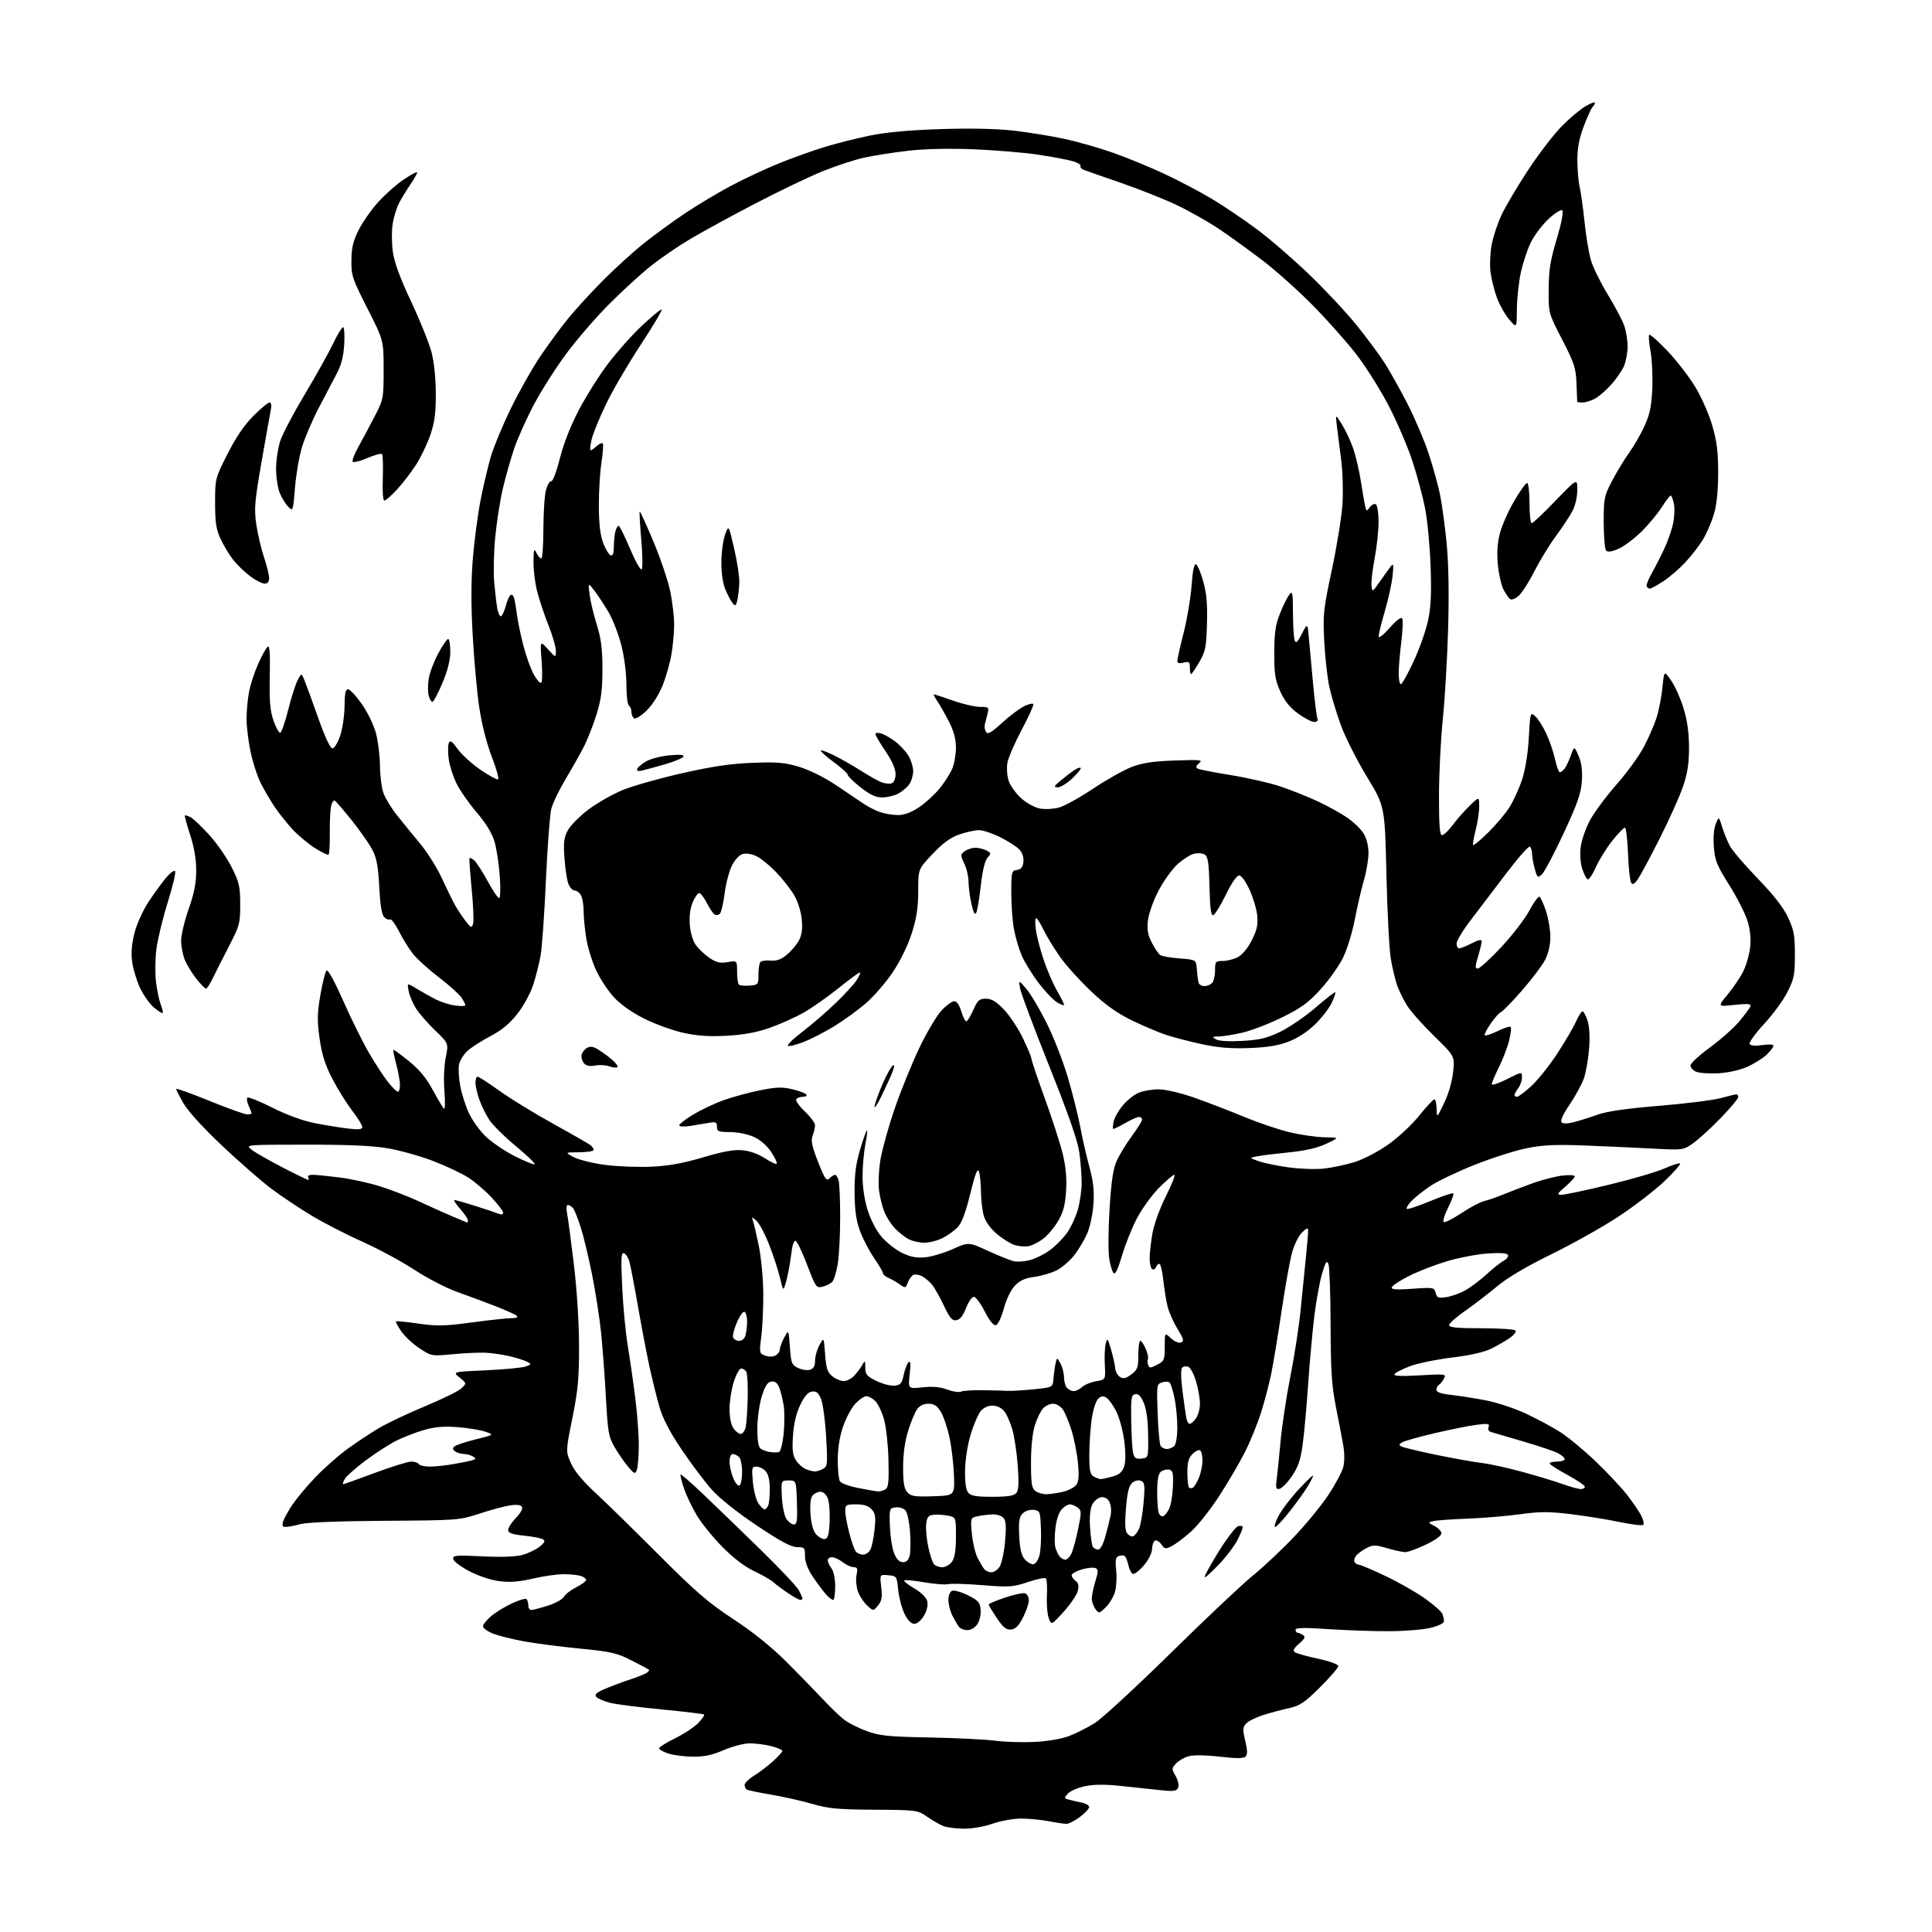 <?xml version="1.0" encoding="UTF-8" standalone="no"?>
<svg 
  version="1.1" 
  xmlns="http://www.w3.org/2000/svg" 
  xmlns:xlink="http://www.w3.org/1999/xlink" 
  xmlns:svg="http://www.w3.org/2000/svg"
  xmlns:rdf="http://www.w3.org/1999/02/22-rdf-syntax-ns#"
  xmlns:cc="http://creativecommons.org/ns#"
  xmlns:dc="http://purl.org/dc/elements/1.1/"
  viewBox="0 0 768 768"
  width="768"
  height="768"
>
<style>svg {background-color: white; }</style>"
<path stroke="none" fill="black" fill-rule="evenodd" d="M383.09,726.94C380.02,726.90 376.38,726.43 375.00,725.89C373.62,725.34 370.74,723.68 368.58,722.20C364.72,719.54 364.43,719.50 347.58,719.39C333.19,719.31 329.32,718.95 323.00,717.11C318.88,715.91 311.48,714.24 306.56,713.41C301.65,712.57 297.26,711.66 296.81,711.38C296.37,711.11 296.00,710.27 296.00,709.52C296.00,708.77 297.69,707.12 299.75,705.85C301.81,704.58 305.19,702.01 307.25,700.15C309.31,698.29 311.00,696.42 311.00,696.00C311.00,695.58 309.00,694.73 306.56,694.12C304.11,693.50 300.28,693.00 298.03,693.00C295.78,693.00 291.14,694.21 287.72,695.69C283.09,697.69 279.93,698.36 275.37,698.31C272.00,698.27 267.61,697.70 265.62,697.04C263.63,696.38 262.00,695.46 262.00,694.99C262.00,694.51 264.88,692.71 268.39,690.98C271.91,689.25 276.04,686.52 277.57,684.92C279.10,683.33 280.15,681.81 279.89,681.56C279.64,681.31 272.10,680.40 263.13,679.54C254.17,678.69 244.86,677.49 242.45,676.88C240.03,676.27 237.59,675.21 237.02,674.52C236.22,673.56 237.12,672.77 240.74,671.25C243.36,670.15 247.75,668.51 250.50,667.61C253.25,666.71 256.16,665.55 256.97,665.04C257.78,664.53 258.23,663.94 257.97,663.73C257.71,663.52 254.58,661.85 251.01,660.03C245.24,657.08 242.94,656.55 230.51,655.34C222.80,654.59 212.74,653.28 208.14,652.43C203.54,651.59 198.02,650.19 195.89,649.34C193.75,648.48 192.00,647.20 192.00,646.48C192.00,645.76 193.46,643.94 195.25,642.43C197.04,640.92 200.72,638.66 203.43,637.40C206.14,636.14 208.73,635.33 209.18,635.61C209.63,635.89 210.00,636.99 210.00,638.06C210.00,639.13 210.52,640.00 211.16,640.00C211.80,640.00 214.76,639.23 217.74,638.29C220.71,637.36 223.58,635.78 224.11,634.80C224.64,633.81 226.85,632.10 229.03,630.98C231.22,629.87 233.00,628.55 233.00,628.05C233.00,627.55 232.03,626.83 230.85,626.45C229.67,626.08 226.57,625.77 223.98,625.77C221.38,625.77 215.91,626.56 211.82,627.52C206.46,628.78 202.76,629.08 198.62,628.56C195.30,628.14 190.25,626.49 186.69,624.64C183.30,622.89 180.37,620.69 180.19,619.77C179.90,618.25 180.98,618.15 191.69,618.67C199.17,619.04 205.01,618.83 207.62,618.12C209.89,617.50 212.96,616.03 214.45,614.86C216.49,613.26 216.84,612.52 215.87,611.92C215.15,611.47 211.74,610.81 208.28,610.44C203.50,609.93 202.00,609.39 202.00,608.18C202.00,607.31 203.40,605.15 205.11,603.38C206.95,601.49 207.92,599.68 207.49,598.98C206.99,598.18 205.37,598.00 202.62,598.44C200.36,598.79 194.90,600.27 190.50,601.72C182.65,604.30 181.93,604.36 153.00,604.54C134.99,604.65 121.94,605.16 119.50,605.84C117.30,606.45 114.68,606.96 113.68,606.98C112.25,606.99 112.02,606.52 112.57,604.75C112.96,603.51 114.65,600.48 116.33,598.00C118.01,595.52 122.10,590.65 125.43,587.17C128.75,583.69 134.40,578.70 137.98,576.08C141.57,573.46 147.20,569.72 150.50,567.76C153.80,565.80 162.12,561.85 169.00,558.99C175.88,556.13 182.40,552.91 183.50,551.83C185.50,549.87 185.50,549.87 182.68,547.59C179.86,545.31 179.86,545.31 193.20,544.71C200.53,544.38 207.63,543.70 208.98,543.20C211.32,542.34 211.34,542.25 209.46,541.28C208.38,540.72 205.25,539.74 202.50,539.10C199.75,538.46 195.47,537.84 193.00,537.73C190.53,537.62 184.68,537.88 180.00,538.32C171.54,539.12 171.48,539.11 166.70,535.93C164.06,534.18 160.81,531.14 159.48,529.18C158.14,527.22 157.21,525.45 157.41,525.26C157.60,525.07 161.63,525.47 166.36,526.15C173.73,527.22 176.76,527.15 187.73,525.67C194.75,524.73 201.83,523.96 203.45,523.98C205.28,523.99 206.04,523.65 205.45,523.07C204.93,522.57 201.12,520.84 197.00,519.24C192.88,517.64 185.97,515.07 181.65,513.53C177.33,511.99 169.69,508.03 164.68,504.73C159.66,501.44 150.37,496.43 144.03,493.59C137.69,490.76 128.51,486.03 123.63,483.08C118.75,480.13 111.60,475.34 107.74,472.44C103.87,469.53 95.13,461.89 88.31,455.46C80.87,448.45 74.73,441.71 72.96,438.63C71.34,435.81 70.01,433.21 70.01,432.86C70.00,432.51 75.96,434.65 83.25,437.61C90.54,440.57 97.29,442.99 98.25,443.00C99.21,443.00 100.00,442.80 100.00,442.55C100.00,442.30 99.48,440.95 98.84,439.54C98.20,438.14 97.98,436.69 98.34,436.32C98.71,435.96 103.17,437.75 108.26,440.31C113.98,443.19 120.38,445.53 125.05,446.45C129.21,447.27 135.17,448.24 138.30,448.61C142.64,449.12 144.00,448.97 144.00,447.98C144.00,447.27 142.19,444.33 139.97,441.46C137.76,438.59 134.21,432.90 132.10,428.82C129.24,423.30 127.95,419.22 127.05,412.86C126.04,405.72 126.09,402.87 127.36,395.52C128.19,390.68 129.29,386.31 129.79,385.81C130.35,385.25 132.97,390.01 136.44,397.87C139.59,405.00 144.23,414.36 146.75,418.67C149.27,422.98 152.68,428.19 154.33,430.25C155.98,432.31 157.71,434.00 158.17,434.00C158.63,434.00 158.99,432.76 158.99,431.25C158.98,429.74 158.32,426.05 157.52,423.05C156.73,420.05 156.20,417.47 156.36,417.31C156.51,417.16 159.28,419.16 162.50,421.77C166.64,425.11 169.44,428.48 172.01,433.24C174.01,436.95 176.02,440.32 176.46,440.74C176.91,441.16 177.00,438.05 176.66,433.82C176.30,429.36 176.52,423.76 177.18,420.45C178.32,414.76 178.32,414.76 173.02,409.65C170.11,406.84 166.70,402.96 165.45,401.02C164.20,399.08 162.86,395.96 162.48,394.08C161.77,390.67 161.77,390.67 165.63,393.02C167.76,394.31 171.18,396.23 173.22,397.28C175.27,398.32 178.76,399.43 180.97,399.72C183.19,400.02 185.00,399.96 185.00,399.60C185.00,399.23 184.30,397.87 183.45,396.57C182.60,395.27 178.55,391.63 174.45,388.50C170.35,385.36 165.71,381.15 164.13,379.14C162.55,377.14 160.06,373.12 158.60,370.21C157.13,367.31 155.53,365.17 155.05,365.47C154.56,365.77 153.52,365.37 152.73,364.59C151.75,363.60 151.13,359.83 150.76,352.59C150.34,344.37 149.73,341.09 148.00,337.78C146.79,335.45 143.08,330.16 139.76,326.02C136.45,321.88 133.40,318.37 132.99,318.21C132.58,318.04 131.96,319.01 131.63,320.35C131.29,321.69 131.05,326.47 131.10,330.97C131.15,335.46 130.94,339.39 130.63,339.70C130.33,340.01 127.84,338.82 125.11,337.07C122.39,335.32 118.42,332.00 116.29,329.69C114.17,327.39 111.04,323.48 109.35,321.00C107.66,318.52 105.12,314.22 103.71,311.44C102.31,308.66 100.45,302.94 99.58,298.73C98.71,294.53 98.00,288.65 98.00,285.68C98.00,282.71 98.45,277.91 99.00,275.02C99.54,272.13 101.18,267.13 102.63,263.90C104.07,260.67 105.76,257.61 106.38,257.10C107.20,256.42 107.43,259.57 107.24,268.83C107.04,278.84 107.36,282.55 108.74,286.50C109.71,289.25 110.91,291.41 111.40,291.29C111.90,291.17 113.33,287.06 114.57,282.14C115.81,277.23 117.50,271.92 118.33,270.35C119.84,267.50 119.84,267.50 121.06,270.50C121.73,272.15 124.19,278.90 126.53,285.50C129.14,292.89 131.30,297.50 132.14,297.50C132.89,297.50 134.27,295.25 135.21,292.50C136.14,289.75 136.93,284.46 136.96,280.75C136.99,275.76 137.35,274.00 138.36,274.00C139.10,274.00 141.57,276.65 143.84,279.88C146.18,283.23 148.62,288.28 149.48,291.59C150.32,294.80 151.02,300.59 151.04,304.46C151.07,308.33 151.69,313.19 152.43,315.26C153.17,317.33 155.65,321.38 157.95,324.26C160.25,327.14 164.38,332.20 167.12,335.50C169.87,338.80 173.68,344.88 175.60,349.00C177.51,353.12 179.81,357.85 180.71,359.50C181.61,361.15 183.48,364.01 184.87,365.85C187.08,368.78 187.46,368.97 188.04,367.35C188.39,366.33 188.16,360.10 187.51,353.50C186.86,346.90 186.47,341.32 186.64,341.11C186.81,340.89 187.64,341.29 188.49,341.99C189.34,342.70 191.71,346.36 193.77,350.13C195.82,353.90 197.90,356.99 198.40,356.99C198.91,357.00 199.03,353.23 198.67,348.25C198.33,343.44 197.38,337.25 196.56,334.49C195.59,331.24 193.13,327.21 189.52,322.99C186.47,319.42 182.86,314.25 181.50,311.50C180.14,308.75 178.73,304.39 178.38,301.81C178.03,299.22 178.03,296.35 178.39,295.43C178.91,294.07 179.60,294.53 181.98,297.81C183.59,300.04 187.66,303.73 191.00,306.00C194.35,308.28 197.49,309.99 197.97,309.82C198.46,309.64 197.35,305.61 195.51,300.86C193.50,295.67 191.51,287.89 190.53,281.36C189.63,275.39 188.45,262.40 187.90,252.50C187.21,239.95 187.24,230.59 188.00,221.58C188.60,214.48 189.99,204.13 191.08,198.58C192.17,193.04 193.99,185.35 195.12,181.50C196.24,177.65 199.79,169.10 203.01,162.50C206.22,155.90 211.41,146.68 214.54,142.00C217.67,137.32 222.73,130.43 225.79,126.68C228.85,122.92 235.21,115.98 239.92,111.26C244.64,106.53 251.86,99.98 255.96,96.71C260.07,93.44 267.34,88.13 272.12,84.92C276.90,81.70 285.06,76.81 290.24,74.04C295.42,71.27 304.04,67.22 309.40,65.04C314.75,62.86 323.02,59.89 327.77,58.44C332.53,57.00 340.71,54.93 345.96,53.86C352.31,52.56 361.69,51.71 374.01,51.32C385.82,50.94 396.31,51.17 403.01,51.93C408.78,52.60 417.77,54.05 423.00,55.18C428.22,56.30 436.99,58.80 442.50,60.74C448.00,62.68 457.17,66.45 462.88,69.12C468.59,71.80 477.14,76.30 481.88,79.14C486.62,81.98 494.69,87.44 499.81,91.27C504.93,95.10 514.28,103.19 520.59,109.26C526.90,115.33 535.36,124.39 539.39,129.40C543.41,134.40 548.40,141.14 550.47,144.38C552.53,147.61 556.60,154.89 559.51,160.55C562.41,166.22 566.18,175.05 567.87,180.18C569.57,185.31 571.61,192.65 572.41,196.50C573.20,200.35 574.39,209.12 575.06,216.00C575.85,224.13 576.05,236.01 575.65,250.00C575.30,261.82 574.35,278.02 573.53,286.00C572.71,293.98 572.03,307.59 572.02,316.25C572.01,328.21 572.30,331.99 573.25,331.98C573.94,331.96 575.80,330.19 577.40,328.04C578.99,325.88 582.03,322.42 584.15,320.36C588.00,316.59 588.00,316.59 588.00,320.58C588.00,322.77 587.36,327.02 586.58,330.03C585.80,333.04 585.36,335.70 585.61,335.94C585.85,336.18 588.53,333.93 591.57,330.94C594.61,327.95 598.39,323.48 599.97,321.00C601.55,318.52 603.81,313.61 604.99,310.09C606.33,306.06 607.35,299.82 607.72,293.32C608.30,283.07 608.32,282.98 610.29,284.73C611.39,285.70 613.34,288.75 614.62,291.50C615.91,294.25 617.49,298.86 618.14,301.75C618.79,304.64 619.64,307.00 620.04,307.00C620.43,307.00 621.26,306.39 621.88,305.64C622.50,304.90 623.63,302.54 624.40,300.39C625.79,296.50 625.79,296.50 627.50,300.46C628.69,303.22 629.09,306.26 628.82,310.46C628.50,315.34 627.12,319.32 621.59,331.20C617.83,339.29 613.95,346.64 612.95,347.54C611.25,349.09 611.08,348.96 610.08,345.34C609.49,343.23 609.01,340.51 609.01,339.31C609.00,338.10 608.60,336.87 608.11,336.57C607.63,336.27 603.39,341.08 598.70,347.26C594.01,353.44 587.66,361.79 584.59,365.82C581.51,369.84 579.00,374.00 579.00,375.07C579.00,376.13 579.47,377.00 580.04,377.00C580.61,377.00 582.86,376.09 585.04,374.98C587.84,373.55 589.00,373.33 588.99,374.23C588.98,374.93 588.33,377.64 587.54,380.25C586.33,384.22 586.32,385.00 587.46,385.00C588.21,385.00 592.40,381.18 596.77,376.50C601.14,371.83 606.16,365.30 607.93,361.99C609.69,358.68 611.52,356.20 611.99,356.49C612.46,356.79 613.62,359.35 614.57,362.20C615.51,365.05 616.29,369.66 616.29,372.45C616.29,375.59 615.51,379.03 614.24,381.51C613.11,383.70 608.99,389.17 605.08,393.65C601.18,398.13 597.41,402.01 596.70,402.28C596.00,402.55 594.14,404.63 592.57,406.90C590.99,409.18 589.94,411.27 590.23,411.56C590.52,411.85 592.83,411.09 595.36,409.86C597.89,408.63 600.21,407.88 600.52,408.19C600.83,408.50 600.55,410.95 599.90,413.63C599.24,416.31 597.42,421.07 595.85,424.22C594.28,427.37 593.00,430.41 593.00,430.99C593.00,431.56 595.70,430.67 599.00,429.00C605.00,425.97 605.00,425.97 605.00,428.29C605.00,429.57 604.34,431.49 603.53,432.56C602.72,433.63 602.05,434.84 602.03,435.25C602.01,435.66 602.46,436.00 603.02,436.00C603.58,436.00 606.13,434.09 608.69,431.75C611.24,429.41 615.84,423.68 618.91,419.00C621.99,414.32 625.36,408.59 626.40,406.25C627.45,403.91 628.65,402.00 629.07,402.00C629.50,402.00 630.39,403.65 631.06,405.67C631.83,408.01 632.06,412.11 631.68,416.92C631.36,421.09 630.42,426.40 629.60,428.73C628.78,431.05 626.23,435.71 623.95,439.08C621.34,442.91 620.15,445.55 620.74,446.14C621.33,446.73 623.14,446.71 625.59,446.09C627.74,445.54 631.98,444.21 635.00,443.12C638.78,441.77 646.44,440.66 659.50,439.58C669.95,438.72 680.98,437.35 684.00,436.52C687.02,435.70 689.84,435.02 690.25,435.01C690.66,435.01 691.00,435.50 691.00,436.11C691.00,436.72 687.80,440.51 683.89,444.55C679.97,448.58 675.04,453.09 672.92,454.55C669.15,457.17 668.85,457.21 657.78,456.62C651.58,456.28 639.47,455.73 630.88,455.39C618.36,454.89 613.59,455.10 606.88,456.44C602.27,457.37 592.88,460.37 586.00,463.11C579.12,465.86 571.21,469.66 568.42,471.56C565.63,473.46 562.29,476.13 561.00,477.50C559.71,478.87 558.91,480.24 559.21,480.54C559.51,480.84 563.68,479.47 568.48,477.48C573.28,475.49 577.43,474.10 577.72,474.38C578.00,474.67 577.04,477.28 575.59,480.19C574.11,483.18 573.40,485.63 573.97,485.82C574.53,486.01 577.80,484.31 581.24,482.05C584.69,479.79 588.62,477.71 590.00,477.43C591.38,477.14 594.75,475.98 597.50,474.85C600.25,473.72 605.56,471.69 609.30,470.34C613.05,468.99 618.33,467.63 621.05,467.31C623.77,466.98 626.00,467.12 626.00,467.61C626.00,468.10 624.31,469.95 622.25,471.71C618.99,474.50 618.78,474.93 620.63,474.96C621.81,474.98 630.22,473.21 639.33,471.01C648.44,468.82 658.46,465.89 661.60,464.50C664.74,463.11 667.55,462.22 667.86,462.52C668.16,462.83 665.37,465.98 661.66,469.53C657.94,473.08 649.78,479.37 643.52,483.51C637.25,487.65 625.24,494.40 616.81,498.52C606.69,503.48 599.30,507.86 595.00,511.44C591.42,514.43 585.70,518.81 582.28,521.19C578.86,523.56 576.05,526.06 576.03,526.75C576.01,527.69 579.24,528.00 588.94,528.00C596.06,528.00 602.14,528.42 602.45,528.92C602.77,529.43 601.78,530.72 600.26,531.79C598.74,532.86 595.50,534.75 593.06,535.99C590.13,537.47 584.79,538.71 577.32,539.63C571.11,540.39 563.55,541.94 560.53,543.07C557.51,544.20 554.73,545.62 554.36,546.22C553.88,547.01 556.74,547.15 564.35,546.72C574.58,546.14 574.97,546.19 574.00,548.00C573.44,549.04 572.54,550.17 571.99,550.50C571.45,550.84 571.00,551.73 571.00,552.49C571.00,553.41 572.86,554.06 576.75,554.48C579.91,554.83 586.10,555.79 590.50,556.63C594.90,557.47 602.12,559.85 606.55,561.92C610.98,563.99 617.18,567.33 620.33,569.35C623.48,571.37 629.85,576.65 634.47,581.09C639.10,585.53 644.68,591.49 646.87,594.33C649.07,597.18 651.56,600.84 652.41,602.48C653.25,604.11 653.62,605.77 653.22,606.15C652.83,606.53 648.60,606.03 643.84,605.03C639.08,604.03 630.39,602.63 624.53,601.91C615.74,600.84 612.21,600.84 604.19,601.94C598.86,602.67 589.55,603.45 583.50,603.68C577.45,603.90 571.38,604.32 570.00,604.63C567.50,605.17 567.50,605.17 570.25,606.62C571.76,607.41 573.00,608.74 573.00,609.57C573.00,610.45 570.35,612.34 566.75,614.04C563.31,615.67 559.67,617.00 558.65,617.00C557.64,617.00 554.40,616.30 551.46,615.45C546.71,614.06 545.79,614.06 543.23,615.38C541.65,616.20 539.79,617.55 539.09,618.39C538.40,619.23 538.12,620.38 538.47,620.96C538.83,621.53 539.60,622.00 540.19,622.00C540.78,622.00 545.53,624.02 550.74,626.48C555.94,628.95 563.03,632.99 566.48,635.45C569.93,637.91 573.04,640.66 573.38,641.55C573.72,642.44 574.00,643.76 574.00,644.48C574.00,645.24 571.78,646.34 568.75,647.08C565.86,647.79 558.55,648.39 552.50,648.43C546.45,648.47 535.54,648.10 528.25,647.61C518.47,646.95 515.00,647.02 515.00,647.86C515.00,648.49 515.34,649.01 515.75,649.02C516.16,649.02 517.14,649.43 517.91,649.92C519.04,650.64 518.75,651.33 516.41,653.39C514.20,655.34 513.81,656.17 514.80,656.82C515.52,657.30 519.68,658.45 524.05,659.39C528.64,660.37 532.00,661.61 531.99,662.30C531.99,662.96 528.72,666.74 524.74,670.70C518.62,676.78 516.72,678.06 512.50,678.99C509.75,679.59 505.13,680.83 502.24,681.73C499.34,682.64 496.25,684.17 495.37,685.14C493.99,686.67 493.94,687.59 495.01,692.03C495.90,695.76 495.94,697.46 495.14,698.26C494.35,699.05 491.48,699.06 484.86,698.30C479.33,697.67 474.42,697.60 472.49,698.13C470.74,698.61 468.47,699.93 467.46,701.05C465.71,702.97 465.71,703.23 467.31,705.95C468.25,707.54 468.71,709.59 468.35,710.54C467.78,712.01 466.79,712.17 461.59,711.64C458.24,711.30 451.23,710.56 446.00,709.99C439.36,709.27 434.95,709.28 431.36,710.03C428.54,710.62 425.47,711.93 424.54,712.96C422.96,714.71 422.96,714.85 424.68,715.33C425.68,715.62 427.96,716.15 429.75,716.50C431.54,716.86 432.98,717.69 432.96,718.33C432.94,718.97 431.30,720.74 429.30,722.25C427.31,723.76 424.91,725.00 423.98,725.00C423.04,725.00 419.85,724.53 416.89,723.96C413.92,723.39 409.02,722.92 406.00,722.91C402.98,722.89 397.84,723.81 394.59,724.94C391.19,726.13 386.32,726.97 383.09,726.94zM411.20,692.45C416.42,692.20 421.94,691.26 424.98,690.10C427.78,689.04 432.41,686.69 435.28,684.88C438.15,683.07 451.75,670.52 465.50,657.00C479.25,643.47 493.92,629.63 498.10,626.25C502.29,622.87 509.67,615.92 514.51,610.80C519.35,605.69 525.48,598.19 528.13,594.15C530.79,590.11 533.39,585.24 533.92,583.34C534.50,581.22 534.53,577.86 533.98,574.69C533.49,571.83 532.17,564.87 531.04,559.21C529.37,550.81 528.99,544.86 528.93,526.71C528.89,514.50 528.51,503.60 528.08,502.50C527.44,500.87 526.99,501.52 525.62,506.00C524.70,509.02 523.32,516.45 522.55,522.50C521.79,528.55 520.65,540.92 520.03,550.00C519.41,559.08 518.41,570.02 517.82,574.32C516.99,580.41 516.03,583.18 513.53,586.82C511.76,589.40 509.55,591.65 508.63,591.83C507.23,592.10 507.04,591.53 507.47,588.33C507.76,586.22 508.46,579.33 509.04,573.00C509.62,566.67 511.39,554.98 512.97,547.00C514.55,539.02 516.36,527.33 516.99,521.00C517.62,514.67 518.55,505.36 519.07,500.29C519.58,495.22 520.00,490.31 520.00,489.37C520.00,487.89 519.66,487.97 517.61,489.89C516.30,491.13 514.51,494.69 513.64,497.82C512.77,500.94 510.90,511.38 509.47,521.00C508.05,530.62 506.20,541.86 505.36,545.97C504.52,550.08 502.69,557.05 501.30,561.47C499.90,565.89 497.04,572.93 494.93,577.12C492.83,581.32 488.19,589.23 484.64,594.71C481.08,600.20 475.99,606.60 473.33,608.94C470.68,611.28 467.29,613.83 465.80,614.60C463.34,615.87 462.98,615.81 461.63,613.89C460.82,612.73 459.67,612.08 459.08,612.45C458.49,612.82 457.98,614.33 457.96,615.81C457.94,617.37 456.53,620.13 454.59,622.39C452.76,624.53 450.79,625.99 450.21,625.63C449.63,625.27 448.86,623.64 448.50,622.00C448.14,620.36 447.47,618.79 447.01,618.51C446.56,618.23 445.50,618.25 444.67,618.57C443.49,619.03 443.28,620.29 443.71,624.43C444.01,627.34 443.73,631.28 443.10,633.21C442.46,635.13 440.79,637.78 439.39,639.10C436.89,641.45 436.81,641.46 435.42,639.56C434.64,638.49 434.00,636.65 434.00,635.47C434.00,634.29 434.64,631.19 435.42,628.60C436.67,624.45 436.66,623.81 435.35,623.30C434.52,622.99 432.08,623.26 429.92,623.90C427.77,624.55 426.00,625.58 426.00,626.18C426.00,626.78 426.71,627.80 427.57,628.43C428.71,629.26 428.95,630.37 428.43,632.44C428.03,634.01 425.52,637.72 422.84,640.68C417.97,646.05 417.97,646.05 416.91,643.28C416.33,641.75 415.99,637.72 416.16,634.32C416.34,630.93 416.16,627.82 415.76,627.43C415.37,627.04 412.15,627.69 408.62,628.89C402.69,630.89 401.27,630.99 390.57,630.13C384.18,629.62 378.03,629.44 376.92,629.73C375.80,630.02 371.53,629.69 367.42,628.99C363.32,628.28 359.72,627.95 359.43,628.23C359.15,628.52 360.95,629.95 363.44,631.41C366.21,633.04 368.22,635.02 368.59,636.52C368.98,638.06 368.51,640.16 367.30,642.23C366.18,644.14 364.58,645.50 363.45,645.50C362.19,645.50 360.84,644.12 359.56,641.50C358.48,639.30 357.35,635.02 357.05,632.00C356.51,626.60 356.44,626.49 353.10,626.18C349.70,625.85 349.70,625.85 350.30,630.88C350.78,634.90 350.52,636.37 349.03,638.20C347.17,640.50 347.17,640.50 344.61,638.10C343.21,636.78 341.56,634.20 340.95,632.35C340.34,630.50 340.14,627.64 340.50,626.00C341.04,623.52 340.84,623.00 339.33,622.98C338.32,622.97 336.38,622.08 335.00,621.00C333.62,619.92 331.71,619.03 330.75,619.02C329.79,619.01 329.01,619.56 329.03,620.25C329.05,620.94 329.72,622.37 330.53,623.44C331.39,624.58 332.00,627.57 332.00,630.69C332.00,633.61 331.63,636.00 331.17,636.00C330.72,636.00 329.44,634.99 328.32,633.75C327.21,632.51 324.88,629.39 323.15,626.82C321.08,623.74 320.00,620.92 320.00,618.57C320.00,615.23 319.80,615.00 316.82,615.00C314.50,615.00 310.22,612.70 300.85,606.43C293.13,601.27 286.03,595.61 282.97,592.18C280.18,589.06 274.80,581.91 271.00,576.29C266.26,569.26 263.50,563.96 262.14,559.29C261.06,555.56 259.25,548.23 258.12,543.00C256.99,537.77 254.93,526.98 253.55,519.00C252.16,511.02 250.66,503.18 250.21,501.57C249.76,499.95 248.78,498.43 248.03,498.18C246.91,497.80 246.79,500.15 247.33,511.61C247.68,519.25 248.69,529.77 249.55,535.00C250.42,540.23 251.77,549.66 252.56,555.96C253.35,562.27 253.97,570.82 253.93,574.96C253.89,579.11 253.53,583.34 253.12,584.37C252.46,586.07 252.13,585.94 249.68,583.04C248.20,581.27 245.79,577.79 244.34,575.31C241.93,571.21 241.62,569.42 240.86,555.65C240.41,547.32 239.56,535.77 238.97,530.00C238.38,524.23 236.79,513.88 235.43,507.00C234.06,500.12 232.02,491.57 230.88,488.00C229.75,484.43 228.35,480.94 227.79,480.25C227.22,479.56 226.30,479.00 225.75,479.00C225.15,479.00 225.01,480.31 225.41,482.25C225.77,484.04 226.99,493.15 228.11,502.50C229.33,512.66 230.16,525.74 230.18,535.00C230.20,547.88 229.75,552.73 227.53,563.71C224.87,576.92 224.87,576.92 226.96,581.64C228.35,584.77 231.63,588.75 236.71,593.43C240.92,597.32 252.27,608.43 261.93,618.12C276.51,632.73 281.54,637.08 291.50,643.62C299.29,648.73 306.66,654.66 312.52,660.50C317.47,665.45 324.00,672.15 327.02,675.38C330.03,678.62 333.89,682.33 335.60,683.63C337.30,684.94 341.35,686.97 344.60,688.15C349.68,690.01 353.13,690.36 369.50,690.67C379.95,690.87 391.65,691.45 395.50,691.95C399.35,692.46 406.42,692.68 411.20,692.45zM384.60,648.00C383.30,648.00 381.80,647.44 381.25,646.75C380.70,646.06 379.52,644.06 378.62,642.30C377.73,640.54 377.00,637.71 377.00,636.02C377.00,634.20 377.62,632.70 378.50,632.36C379.32,632.05 382.14,632.85 384.75,634.14C388.82,636.16 389.55,636.98 389.82,639.82C390.00,641.68 389.44,644.21 388.55,645.57C387.61,647.00 385.99,648.00 384.60,648.00zM401.93,647.76C400.01,647.96 398.81,646.99 396.25,643.19C394.46,640.53 393.00,638.11 393.00,637.82C393.00,637.52 395.95,636.27 399.56,635.05C403.17,633.83 406.77,633.08 407.56,633.39C408.35,633.69 408.99,634.96 408.97,636.22C408.96,637.47 407.91,640.52 406.65,643.00C404.99,646.25 403.68,647.57 401.93,647.76zM318.14,636.00C317.67,636.00 315.53,634.83 313.39,633.39C311.25,631.96 308.60,629.99 307.50,629.01C306.40,628.03 302.92,626.02 299.76,624.54C296.09,622.83 291.57,619.39 287.26,615.03C283.54,611.27 278.95,605.63 277.06,602.48C275.16,599.34 272.83,594.46 271.88,591.64C270.93,588.83 270.32,586.35 270.53,586.14C270.74,585.92 274.87,589.52 279.70,594.13C284.53,598.73 294.71,608.58 302.32,616.00C309.93,623.42 316.80,630.72 317.58,632.20C318.36,633.69 319.00,635.15 319.00,635.45C319.00,635.75 318.61,636.00 318.14,636.00zM478.91,627.00C478.47,627.00 480.87,622.53 484.25,617.06C487.64,611.60 491.21,606.92 492.20,606.66C493.19,606.40 494.00,606.61 494.00,607.13C494.00,607.65 493.05,609.94 491.89,612.22C490.73,614.49 487.51,618.75 484.74,621.68C481.98,624.60 479.35,627.00 478.91,627.00zM394.10,625.00C395.12,625.00 396.60,623.99 397.39,622.75C398.18,621.51 399.15,617.01 399.53,612.74C400.04,607.15 399.89,604.57 399.00,603.49C398.31,602.67 396.52,602.00 395.00,602.00C393.49,602.00 390.79,602.29 388.99,602.65C385.74,603.30 385.74,603.30 386.33,609.62C386.65,613.10 387.67,617.42 388.58,619.22C389.50,621.02 390.70,623.06 391.25,623.75C391.80,624.44 393.08,625.00 394.10,625.00zM374.57,623.00C375.84,623.00 377.59,622.00 378.44,620.78C379.53,619.23 380.00,616.20 380.00,610.82C380.00,603.09 380.00,603.09 376.63,602.46C374.78,602.11 372.19,601.98 370.88,602.16C368.97,602.43 368.43,603.20 368.16,606.00C367.97,607.92 368.36,611.98 369.02,615.00C369.68,618.02 370.68,621.06 371.23,621.75C371.79,622.44 373.29,623.00 374.57,623.00zM410.88,621.79C411.70,621.63 412.76,620.01 413.23,618.19C413.70,616.38 413.95,611.65 413.79,607.70C413.51,600.76 413.41,600.49 410.88,600.20C409.37,600.02 407.51,600.63 406.53,601.62C405.13,603.01 404.87,604.73 405.16,610.58C405.44,615.96 406.03,618.37 407.45,619.95C408.51,621.12 410.05,621.94 410.88,621.79zM358.93,621.00C360.28,621.00 361.18,620.13 361.61,618.42C361.97,617.00 362.03,612.73 361.76,608.93C361.49,605.14 360.68,601.32 359.97,600.46C359.24,599.59 357.53,599.03 356.09,599.20C353.54,599.50 353.50,599.62 353.76,606.80C353.90,610.82 354.66,615.66 355.46,617.55C356.43,619.88 357.56,621.00 358.93,621.00zM423.45,620.00C424.12,620.00 425.19,618.99 425.83,617.75C426.47,616.51 427.68,612.13 428.53,608.01C429.97,601.03 429.96,600.44 428.34,599.26C427.39,598.57 426.03,598.00 425.31,598.00C424.59,598.00 423.16,598.84 422.13,599.87C421.00,601.00 419.98,603.97 419.56,607.36C419.17,610.45 419.17,614.00 419.55,615.24C419.93,616.48 420.69,618.06 421.24,618.75C421.79,619.44 422.79,620.00 423.45,620.00zM343.09,618.00C344.10,618.00 345.40,617.12 345.98,616.05C346.55,614.97 347.31,611.37 347.65,608.03C348.18,603.02 347.98,601.63 346.49,599.99C345.22,598.59 343.41,598.00 340.35,598.00C336.33,598.00 336.00,598.20 336.00,600.61C336.00,602.04 336.72,605.98 337.59,609.36C338.46,612.74 339.64,616.06 340.21,616.75C340.78,617.44 342.07,618.00 343.09,618.00zM436.53,616.00C437.38,616.00 438.52,613.92 439.40,610.75C440.21,607.86 441.15,604.06 441.50,602.31C441.85,600.54 441.63,598.17 441.00,597.00C440.27,595.64 439.09,594.99 437.71,595.19C436.52,595.36 434.95,596.62 434.23,598.00C433.37,599.62 433.04,602.82 433.31,607.11C433.53,610.75 434.03,614.24 434.42,614.86C434.80,615.49 435.75,616.00 436.53,616.00zM327.94,611.78C329.13,611.55 329.57,609.91 329.79,604.91C329.95,601.30 329.63,597.15 329.07,595.67C328.46,594.07 327.29,593.00 326.15,593.00C325.10,593.00 323.69,593.67 323.00,594.50C322.20,595.47 321.91,598.09 322.19,601.96C322.48,605.92 323.25,608.62 324.50,610.00C325.53,611.14 327.08,611.94 327.94,611.78zM450.40,610.71C451.01,610.51 452.04,609.24 452.71,607.87C453.38,606.51 454.22,601.78 454.59,597.35C455.19,590.21 455.06,589.24 453.49,588.63C452.43,588.23 451.01,588.59 449.99,589.51C448.75,590.63 448.08,593.45 447.58,599.61C447.08,605.72 447.23,608.57 448.09,609.61C448.76,610.41 449.80,610.91 450.40,610.71zM506.89,607.00C506.38,607.00 506.98,605.03 508.23,602.62C509.48,600.21 513.09,595.46 516.25,592.06C519.41,588.66 522.00,586.20 522.00,586.57C522.00,586.95 521.02,588.89 519.82,590.88C518.62,592.87 515.43,597.31 512.73,600.75C510.04,604.19 507.41,607.00 506.89,607.00zM315.56,606.00C316.82,606.00 317.03,604.53 316.79,597.25C316.50,588.50 316.50,588.50 313.50,588.50C310.50,588.50 310.50,588.50 310.81,595.00C310.97,598.58 311.77,602.51 312.58,603.75C313.39,604.99 314.73,606.00 315.56,606.00zM462.37,602.72C462.99,602.52 464.06,601.20 464.75,599.78C465.44,598.37 466.12,594.37 466.25,590.89C466.46,585.49 466.24,584.52 464.70,584.20C463.71,584.00 462.25,584.38 461.45,585.04C460.44,585.88 460.00,588.32 460.00,593.04C460.00,596.78 460.28,600.57 460.62,601.46C460.97,602.35 461.75,602.92 462.37,602.72zM303.92,600.00C304.39,600.00 305.06,599.29 305.39,598.42C305.73,597.55 306.00,594.55 306.00,591.75C306.00,588.41 305.43,586.03 304.35,584.83C303.43,583.82 301.80,583.00 300.71,583.00C298.89,583.00 298.77,583.50 299.27,589.04C299.57,592.36 300.54,596.18 301.43,597.54C302.32,598.89 303.44,600.00 303.92,600.00zM370.94,594.79C379.50,594.50 379.50,594.50 379.22,586.50C379.06,582.10 378.27,575.35 377.45,571.49C376.64,567.63 375.08,563.02 374.00,561.24C372.49,558.76 371.33,558.00 369.07,558.00C367.14,558.00 365.56,558.78 364.53,560.25C363.65,561.49 362.05,565.36 360.97,568.86C359.70,572.96 359.00,578.07 359.00,583.28C359.00,589.44 359.40,591.78 360.69,593.21C362.13,594.80 363.63,595.03 370.94,594.79zM394.50,595.00C400.64,595.00 403.08,594.61 404.01,593.49C404.92,592.39 405.08,589.52 404.58,582.74C404.21,577.66 403.25,571.19 402.46,568.37C401.66,565.55 400.20,562.23 399.20,560.99C398.07,559.61 396.28,558.75 394.50,558.75C392.72,558.75 390.93,559.61 389.80,561.00C388.80,562.23 387.03,566.38 385.86,570.23C384.64,574.26 383.69,580.27 383.62,584.44C383.54,589.25 383.96,592.23 384.87,593.34C385.95,594.64 388.02,595.00 394.50,595.00zM415.94,593.98C417.35,593.96 420.29,593.54 422.47,593.03C424.66,592.52 427.06,591.30 427.80,590.30C428.81,588.97 428.99,586.70 428.51,581.62C428.15,577.83 427.00,571.98 425.96,568.62C424.91,565.25 423.35,561.49 422.47,560.25C421.60,559.01 419.86,558.00 418.60,558.00C417.34,558.00 415.53,558.86 414.59,559.91C413.64,560.95 412.18,563.99 411.35,566.66C410.42,569.63 409.83,575.34 409.84,581.46C409.84,589.82 410.13,591.62 411.61,592.71C412.59,593.42 414.53,593.99 415.94,593.98zM349.00,592.87C349.82,592.92 351.17,592.55 351.98,592.03C353.16,591.29 353.40,588.96 353.18,580.30C353.03,574.36 352.24,567.12 351.41,564.21C350.59,561.30 349.04,558.04 347.96,556.96C346.88,555.88 345.28,555.00 344.40,555.00C343.52,555.00 341.54,556.36 339.99,558.01C338.44,559.67 336.24,563.81 335.09,567.21C333.74,571.19 333.01,575.89 333.02,580.44C333.02,584.32 333.42,588.12 333.90,588.87C334.37,589.62 337.63,590.81 341.13,591.50C344.63,592.19 348.18,592.81 349.00,592.87zM474.24,591.35C474.77,591.02 475.83,589.25 476.60,587.41C477.37,585.57 478.00,582.50 478.00,580.59C478.00,578.68 477.57,576.85 477.04,576.52C476.51,576.20 475.16,576.84 474.04,577.96C472.50,579.50 472.00,581.30 472.00,585.33C472.00,588.27 472.29,590.95 472.64,591.31C472.99,591.66 473.71,591.68 474.24,591.35zM628.25,591.93C629.21,591.97 630.00,591.56 630.00,591.02C630.00,590.48 626.86,588.34 623.02,586.27C619.18,584.20 616.03,582.16 616.02,581.75C616.01,581.34 617.35,581.00 619.00,581.00C620.65,581.00 622.00,580.56 622.00,580.03C622.00,579.49 620.76,578.41 619.25,577.63C617.74,576.85 611.55,574.77 605.50,573.00C599.45,571.22 593.74,569.56 592.82,569.29C591.79,568.99 591.37,568.21 591.73,567.25C592.25,565.92 591.57,565.80 586.91,566.39C583.94,566.77 576.55,568.25 570.50,569.67C564.45,571.09 558.64,572.70 557.59,573.25C556.05,574.05 555.95,574.39 557.09,575.00C557.87,575.42 564.12,576.92 571.00,578.34C577.88,579.75 585.98,581.20 589.00,581.55C592.02,581.90 599.23,583.47 605.00,585.05C610.77,586.62 617.98,588.80 621.00,589.88C624.02,590.97 627.29,591.89 628.25,591.93zM293.98,590.51C294.54,590.17 295.00,587.75 295.00,585.14C295.00,582.53 294.46,579.86 293.80,579.20C293.14,578.54 292.01,578.00 291.30,578.00C290.52,578.00 290.00,579.21 290.00,581.03C290.00,582.70 290.67,585.66 291.48,587.60C292.29,589.55 293.42,590.86 293.98,590.51zM136.42,590.00C136.69,590.00 142.35,587.98 149.00,585.50C155.65,583.02 162.17,581.00 163.49,581.00C164.80,581.00 166.16,581.45 166.50,582.00C166.84,582.55 168.81,583.00 170.88,583.00C172.94,583.00 177.30,582.53 180.57,581.95C183.83,581.38 187.16,580.68 187.97,580.40C189.27,579.95 189.27,579.78 187.97,578.96C187.16,578.45 185.60,578.02 184.50,578.00C183.40,577.98 181.83,577.55 181.01,577.03C179.98,576.38 179.84,575.76 180.55,575.05C181.12,574.48 184.93,573.20 189.03,572.19C196.47,570.36 196.47,570.36 192.99,569.14C191.07,568.46 186.11,567.65 181.96,567.32C176.36,566.89 172.89,567.18 168.50,568.46C165.25,569.40 160.32,571.31 157.54,572.70C154.77,574.08 149.25,577.64 145.29,580.60C141.32,583.57 137.59,586.89 137.00,588.00C136.41,589.10 136.15,590.00 136.42,590.00zM437.50,587.96C438.05,587.98 440.15,587.53 442.16,586.97C444.85,586.23 446.09,585.19 446.83,583.07C447.48,581.19 447.51,577.61 446.92,572.87C446.41,568.85 444.99,563.55 443.75,561.09C442.51,558.63 440.72,556.15 439.77,555.57C438.48,554.80 437.64,554.93 436.47,556.11C435.60,556.97 434.48,560.56 433.97,564.09C433.46,567.62 433.03,573.97 433.02,578.20C433.00,584.49 433.32,586.09 434.75,586.92C435.71,587.48 436.95,587.95 437.50,587.96zM323.82,584.94C324.54,584.97 326.02,584.53 327.10,583.94C328.95,582.95 329.03,582.18 328.41,571.19C328.04,564.76 327.13,558.00 326.39,556.18C325.34,553.59 324.54,552.93 322.77,553.18C321.17,553.40 319.79,554.98 318.10,558.50C316.51,561.80 315.53,565.95 315.22,570.73C314.84,576.41 315.10,578.50 316.43,580.53C317.36,581.95 319.10,583.50 320.31,583.99C321.51,584.48 323.09,584.90 323.82,584.94zM453.78,579.81C456.50,579.50 456.50,579.50 456.40,570.50C456.34,564.60 455.74,560.18 454.67,557.67C453.51,554.96 452.52,553.95 451.27,554.20C449.70,554.52 449.52,555.73 449.67,564.88C449.76,570.56 450.11,576.32 450.45,577.67C450.95,579.64 451.61,580.06 453.78,579.81zM309.66,577.22C310.29,577.02 311.12,573.76 311.50,569.98C311.88,566.20 311.90,561.17 311.54,558.80C311.17,556.44 310.39,553.24 309.80,551.70C309.02,549.69 308.13,548.98 306.64,549.20C305.09,549.42 304.13,550.89 302.84,555.00C301.90,558.02 301.09,563.71 301.06,567.63C301.02,572.18 301.45,575.13 302.25,575.78C302.94,576.35 304.62,576.98 306.00,577.20C307.38,577.41 309.02,577.42 309.66,577.22zM463.86,576.00C464.82,576.00 466.14,575.46 466.80,574.80C467.48,574.12 468.00,570.88 468.00,567.35C468.00,563.91 467.50,558.71 466.89,555.80C466.28,552.88 465.43,550.12 464.99,549.65C464.56,549.18 463.20,549.12 461.98,549.51C459.82,550.19 459.77,550.53 460.18,561.87C460.41,568.28 460.94,574.09 461.36,574.77C461.77,575.44 462.90,576.00 463.86,576.00zM294.48,570.00C295.23,570.00 296.11,568.76 296.44,567.25C296.76,565.74 297.12,560.45 297.23,555.50C297.34,550.55 297.08,545.94 296.65,545.25C296.23,544.56 295.32,544.00 294.62,544.00C293.93,544.00 292.61,546.40 291.68,549.34C290.76,552.27 290.00,557.12 290.00,560.12C290.00,563.42 290.61,566.43 291.56,567.78C292.41,569.00 293.73,570.00 294.48,570.00zM472.96,566.00C473.47,566.00 474.59,565.00 475.44,563.78C476.30,562.56 477.00,559.94 477.00,557.96C477.00,555.98 476.30,552.01 475.45,549.13C474.59,546.25 473.21,543.63 472.38,543.32C471.55,543.00 470.44,543.16 469.93,543.67C469.35,544.25 469.40,547.81 470.07,553.05C470.67,557.70 471.35,562.51 471.59,563.75C471.84,564.99 472.45,566.00 472.96,566.00zM382.00,553.19C382.82,552.82 386.65,552.57 390.50,552.63C394.35,552.69 398.85,552.80 400.50,552.88C402.15,552.96 406.88,552.68 411.00,552.26C418.50,551.50 418.50,551.50 418.77,548.00C418.92,546.08 419.29,543.38 419.60,542.00C420.16,539.50 420.16,539.50 421.55,542.00C422.31,543.38 422.95,545.87 422.96,547.55C422.98,549.23 423.54,551.14 424.20,551.80C424.86,552.46 426.06,553.00 426.87,553.00C427.68,553.00 429.17,552.25 430.17,551.34C431.18,550.43 433.69,549.40 435.75,549.06C439.50,548.43 439.50,548.43 439.18,542.56C439.00,539.34 439.17,535.53 439.54,534.10C440.16,531.73 440.35,531.94 441.67,536.50C442.47,539.25 443.21,542.58 443.31,543.89C443.42,545.21 444.27,546.77 445.21,547.36C446.54,548.20 447.55,547.98 449.71,546.36C452.19,544.50 452.50,543.63 452.50,538.63C452.50,535.53 452.86,533.00 453.30,533.00C453.74,533.00 454.71,534.46 455.46,536.24C456.21,538.02 456.60,539.84 456.32,540.29C456.05,540.73 456.08,541.76 456.39,542.58C456.90,543.89 457.33,543.88 459.98,542.51C462.80,541.05 463.00,540.57 463.00,535.30C463.00,529.65 463.00,529.65 465.45,531.95C466.87,533.29 468.55,534.00 469.46,533.65C470.77,533.15 470.56,532.32 468.10,528.28C466.49,525.65 464.72,521.70 464.17,519.50C463.61,517.30 462.85,512.69 462.48,509.25C462.11,505.81 461.44,502.77 461.01,502.50C460.57,502.23 459.94,502.71 459.61,503.57C459.28,504.43 458.56,504.85 458.01,504.50C457.45,504.16 457.00,502.26 457.00,500.27C457.00,498.29 457.50,493.82 458.10,490.33C458.73,486.73 461.04,480.35 463.47,475.50C465.82,470.83 467.32,467.00 466.80,467.00C466.29,467.00 463.53,469.36 460.66,472.25C457.80,475.14 453.83,480.65 451.85,484.50C449.86,488.35 447.21,495.01 445.96,499.29C444.45,504.45 443.35,506.75 442.69,506.09C442.14,505.54 441.35,502.94 440.93,500.30C440.50,497.66 440.56,488.83 441.06,480.69C441.73,469.77 442.47,464.73 443.89,461.52C444.95,459.13 447.66,454.67 449.91,451.63C452.16,448.58 454.00,445.62 454.00,445.04C454.00,444.47 453.44,444.01 452.75,444.01C452.06,444.02 449.52,445.15 447.11,446.54C444.69,447.92 442.59,448.92 442.45,448.77C442.30,448.62 442.40,447.31 442.68,445.86C442.96,444.41 444.58,441.54 446.27,439.49C447.96,437.43 450.83,435.13 452.64,434.38C454.45,433.62 458.09,433.02 460.72,433.04C463.49,433.07 469.50,434.49 475.00,436.43C480.23,438.28 489.00,441.66 494.50,443.95C500.00,446.23 508.10,448.98 512.50,450.05C516.90,451.11 523.20,452.03 526.50,452.08C532.50,452.17 532.50,452.17 527.27,454.64C523.73,456.31 519.02,457.42 512.77,458.04C507.67,458.54 501.93,459.24 500.00,459.60C496.50,460.24 496.50,460.24 500.27,461.58C502.35,462.31 507.75,463.42 512.27,464.05C516.80,464.67 523.13,464.89 526.34,464.53C529.55,464.17 534.98,463.01 538.41,461.96C541.91,460.88 547.79,457.82 551.80,455.00C555.74,452.24 561.30,447.06 564.16,443.49C567.02,439.92 569.73,437.00 570.18,437.00C570.63,437.00 571.04,438.69 571.08,440.75C571.16,444.50 571.16,444.50 574.08,438.45C575.80,434.87 577.26,429.85 577.64,426.13C578.30,419.86 578.30,419.86 570.14,411.90C565.66,407.52 560.83,402.10 559.41,399.85C557.99,397.61 556.19,393.96 555.41,391.76C554.63,389.55 553.49,384.76 552.87,381.12C552.25,377.48 551.46,362.35 551.12,347.50C550.50,320.50 550.50,320.50 543.33,308.71C539.38,302.22 534.73,292.99 532.99,288.21C531.25,283.42 529.19,276.57 528.42,273.00C527.64,269.43 526.74,261.32 526.41,255.00C525.85,244.32 526.07,242.28 529.43,226.50C531.42,217.15 533.32,205.45 533.65,200.50C533.97,195.55 533.76,187.68 533.16,183.00C532.57,178.32 531.80,172.25 531.45,169.50C530.82,164.50 530.82,164.50 533.46,168.74C534.91,171.07 536.92,175.36 537.92,178.28C538.93,181.20 540.28,186.94 540.92,191.04C541.56,195.14 542.33,199.62 542.63,201.00C543.13,203.36 543.24,203.40 544.51,201.65C545.26,200.63 546.35,200.10 546.93,200.46C547.52,200.82 548.00,203.97 548.00,207.45C548.00,210.93 547.30,217.47 546.44,221.99C545.59,226.50 545.02,231.39 545.19,232.85C545.49,235.44 545.57,235.41 548.50,231.22C550.15,228.86 552.09,226.16 552.82,225.22C553.94,223.75 554.05,224.32 553.56,229.00C553.24,232.03 551.86,238.30 550.49,242.95C549.12,247.60 548.02,252.10 548.04,252.95C548.06,253.86 549.86,252.48 552.39,249.61C555.03,246.61 556.97,245.14 557.39,245.82C557.76,246.43 557.61,250.64 557.04,255.19C556.47,259.73 556.00,265.37 556.00,267.72C556.00,270.08 556.38,272.00 556.85,272.00C557.33,272.00 559.61,267.92 561.92,262.93C564.24,257.95 566.83,250.63 567.67,246.68C568.82,241.28 569.07,235.90 568.68,225.00C568.39,217.03 567.41,206.72 566.51,202.11C565.61,197.49 563.32,188.98 561.42,183.20C559.53,177.42 555.23,167.42 551.87,161.00C548.52,154.57 542.64,145.30 538.81,140.40C534.98,135.51 527.27,126.86 521.67,121.19C516.08,115.53 507.23,107.62 502.00,103.61C496.77,99.61 488.94,93.95 484.59,91.03C480.23,88.11 472.58,83.79 467.59,81.43C462.59,79.07 452.65,75.12 445.50,72.66C438.35,70.21 431.72,67.88 430.76,67.49C429.80,67.11 429.25,66.41 429.53,65.95C429.82,65.49 428.35,64.62 426.28,64.03C424.20,63.44 418.00,62.28 412.50,61.46C407.00,60.64 395.52,59.69 387.00,59.34C377.22,58.95 367.63,59.17 361.00,59.93C355.23,60.59 347.35,61.83 343.50,62.67C339.65,63.52 332.14,65.99 326.82,68.15C321.49,70.32 309.38,76.14 299.90,81.08C290.43,86.02 278.81,92.37 274.09,95.19C269.36,98.01 262.39,102.80 258.59,105.83C254.79,108.86 247.45,115.58 242.27,120.76C237.09,125.94 229.39,134.83 225.17,140.52C220.95,146.21 215.12,155.36 212.22,160.86C209.31,166.35 205.82,174.13 204.45,178.14C203.09,182.15 201.06,189.27 199.94,193.97C198.82,198.66 197.44,207.45 196.86,213.50C196.29,219.55 196.10,227.65 196.45,231.50C196.80,235.35 197.34,239.96 197.66,241.75C197.97,243.54 198.61,245.00 199.07,245.00C199.54,245.00 200.40,243.22 200.99,241.04C201.57,238.87 202.46,236.83 202.96,236.53C203.45,236.22 204.09,236.76 204.37,237.74C204.65,238.71 205.17,241.75 205.52,244.50C205.88,247.25 207.05,252.86 208.14,256.96C209.22,261.07 211.06,266.11 212.22,268.17C213.37,270.23 214.68,271.69 215.13,271.42C215.57,271.15 215.65,267.25 215.30,262.76C214.67,254.60 214.67,254.60 217.81,258.05C220.94,261.50 220.94,261.50 220.97,258.78C220.99,257.28 219.68,252.72 218.06,248.65C216.44,244.58 214.42,238.54 213.56,235.23C212.70,231.92 212.03,226.58 212.07,223.36C212.12,218.40 212.30,217.85 213.22,219.75C213.82,220.99 214.69,222.00 215.15,222.00C215.62,222.00 216.00,216.71 216.01,210.25C216.01,203.79 216.48,196.82 217.05,194.76C217.62,192.71 218.57,191.13 219.17,191.26C219.76,191.39 221.28,187.34 222.55,182.26C223.99,176.50 226.81,169.29 230.04,163.11C232.89,157.66 238.06,149.42 241.53,144.80C245.00,140.18 251.03,133.38 254.94,129.70C258.84,126.01 262.46,123.00 262.98,123.00C263.51,123.00 259.86,129.19 254.88,136.75C249.90,144.31 243.64,155.01 240.97,160.52C238.30,166.02 235.69,172.44 235.16,174.77C234.64,177.09 234.47,179.00 234.78,179.00C235.09,179.00 236.17,178.25 237.18,177.34C238.19,176.43 239.27,175.94 239.60,176.26C239.92,176.58 239.69,180.00 239.09,183.86C238.49,187.72 238.02,195.52 238.05,201.19C238.09,208.37 238.62,212.84 239.80,215.92C240.74,218.35 242.06,220.52 242.75,220.75C243.60,221.03 244.00,219.95 244.01,217.33C244.02,215.22 244.30,212.49 244.63,211.25C244.96,210.01 245.54,209.00 245.91,209.00C246.28,209.00 248.31,213.08 250.42,218.07C252.53,223.06 254.62,226.77 255.07,226.32C255.51,225.87 255.45,220.59 254.92,214.60C254.40,208.60 254.12,203.55 254.30,203.36C254.48,203.18 256.99,208.68 259.88,215.58C262.76,222.49 265.77,231.52 266.56,235.66C267.35,239.79 268.00,245.50 267.99,248.34C267.99,251.18 267.52,256.35 266.96,259.82C266.39,263.30 264.80,268.97 263.43,272.41C261.94,276.12 259.34,280.22 257.05,282.45C254.92,284.53 252.69,285.93 252.09,285.56C251.49,285.19 251.00,284.04 251.00,283.00C251.00,281.96 250.55,280.84 250.00,280.50C249.45,280.16 249.00,276.38 249.00,272.10C249.00,267.61 248.16,261.04 247.01,256.56C245.92,252.29 243.70,246.48 242.07,243.65C240.44,240.82 237.91,236.93 236.44,235.00C233.76,231.50 233.76,231.50 234.37,236.31C234.70,238.95 235.99,244.35 237.23,248.31C238.96,253.85 239.48,257.91 239.48,266.00C239.48,274.20 238.97,278.13 237.14,283.97C235.86,288.09 233.66,293.71 232.27,296.47C230.88,299.24 227.58,305.10 224.95,309.50C222.33,313.90 219.71,319.30 219.15,321.50C218.58,323.70 217.63,336.42 217.02,349.76C216.42,363.10 215.47,376.60 214.91,379.76C214.35,382.92 213.02,388.20 211.95,391.50C210.87,394.83 208.07,399.96 205.66,403.02C202.60,406.92 199.44,409.54 194.91,411.91C191.39,413.76 187.28,416.40 185.80,417.78C184.31,419.15 182.82,421.54 182.48,423.07C182.15,424.60 182.35,428.43 182.93,431.57C183.51,434.72 185.05,439.59 186.35,442.39C187.65,445.20 190.63,449.38 192.98,451.67C195.32,453.97 200.56,457.53 204.62,459.59C208.68,461.65 212.24,463.09 212.54,462.79C212.84,462.49 209.46,459.25 205.03,455.59C200.60,451.92 195.88,447.25 194.53,445.21C193.18,443.17 191.39,439.53 190.54,437.12C189.69,434.72 189.00,431.68 189.00,430.37C189.00,429.07 189.38,428.00 189.85,428.00C190.32,428.00 194.23,430.53 198.54,433.62C202.84,436.71 212.47,442.61 219.93,446.74C227.40,450.86 234.06,454.68 234.75,455.24C235.44,455.79 236.00,456.64 236.00,457.12C236.00,457.61 233.41,458.02 230.25,458.04C224.50,458.09 224.50,458.09 228.09,459.99C230.06,461.03 235.63,462.41 240.47,463.05C245.30,463.70 253.59,464.02 258.88,463.78C265.83,463.46 271.56,462.42 279.50,460.06C287.51,457.68 291.78,456.92 295.23,457.25C298.09,457.52 301.58,458.78 304.07,460.43C306.33,461.92 308.43,462.90 308.74,462.60C309.04,462.29 308.07,460.20 306.58,457.94C304.91,455.41 302.26,453.11 299.68,451.94C297.31,450.87 293.23,450.03 290.25,450.02C285.58,450.00 285.00,449.77 285.00,447.89C285.00,446.05 284.57,445.85 281.75,446.36C279.96,446.68 276.59,447.24 274.25,447.60C271.87,447.97 270.00,447.85 270.00,447.34C270.00,446.84 272.48,444.92 275.51,443.08C278.54,441.25 283.90,438.70 287.42,437.42C290.94,436.14 297.47,434.36 301.93,433.45C308.65,432.09 310.90,432.02 315.02,433.01C317.76,433.66 320.26,434.61 320.56,435.10C320.87,435.60 320.22,436.00 319.12,436.00C318.02,436.00 316.84,436.45 316.51,436.99C316.17,437.53 317.72,439.71 319.95,441.84C322.18,443.96 324.00,446.41 324.00,447.28C324.00,448.15 323.57,450.01 323.04,451.40C322.27,453.41 322.72,455.59 325.20,461.88C327.89,468.72 328.51,469.63 329.73,468.41C330.51,467.64 331.51,467.00 331.95,467.00C332.40,467.00 333.04,468.01 333.37,469.25C333.70,470.49 333.98,477.12 333.98,484.00C333.98,490.88 333.55,499.17 333.02,502.44C332.48,505.71 331.47,508.95 330.77,509.63C330.07,510.31 328.35,511.15 326.95,511.49C324.51,512.09 324.23,511.69 320.87,502.87C318.94,497.78 316.86,493.45 316.26,493.25C315.59,493.03 314.90,495.16 314.50,498.69C314.13,501.89 313.28,506.52 312.61,509.00C311.38,513.50 311.38,513.50 310.07,508.00C309.35,504.98 307.41,499.03 305.75,494.79C304.10,490.55 301.83,486.28 300.71,485.29C298.78,483.61 298.70,483.61 299.30,485.26C299.65,486.22 300.71,490.72 301.64,495.26C302.57,499.79 303.37,508.23 303.42,514.00C303.46,519.77 303.11,527.53 302.63,531.24C301.80,537.77 301.84,538.01 304.13,538.87C305.54,539.40 307.21,539.39 308.25,538.85C309.21,538.34 310.00,537.25 310.00,536.42C310.00,535.58 310.79,533.46 311.75,531.70C313.50,528.50 313.50,528.50 314.00,535.49C314.46,541.93 314.72,542.59 317.27,543.80C318.79,544.53 320.92,544.84 322.02,544.49C323.41,544.05 324.00,542.98 324.00,540.88C324.00,539.24 324.78,536.46 325.74,534.70C327.49,531.50 327.49,531.50 327.99,538.34C328.41,543.97 328.92,545.52 330.86,547.09C332.16,548.14 334.22,549.00 335.44,549.00C336.65,549.00 338.57,547.99 339.69,546.75C340.81,545.51 342.22,543.60 342.83,542.50C343.83,540.69 343.94,540.81 343.97,543.66C344.00,546.40 344.59,547.11 348.46,548.98C350.91,550.17 354.16,551.00 355.67,550.82C357.99,550.55 358.55,549.87 359.24,546.52C359.70,544.33 360.56,542.08 361.16,541.52C361.95,540.78 362.08,542.12 361.61,546.30C360.97,552.10 360.97,552.10 366.74,551.48C370.74,551.05 373.72,551.32 376.50,552.36C378.70,553.19 381.18,553.56 382.00,553.19zM293.85,533.00C294.99,533.00 296.01,532.09 296.37,530.75C296.70,529.51 296.98,527.06 296.99,525.31C296.99,523.55 296.55,521.84 295.99,521.49C295.44,521.15 294.07,523.00 292.95,525.61C291.83,528.22 291.15,530.95 291.43,531.68C291.71,532.40 292.80,533.00 293.85,533.00zM395.83,526.79C394.92,526.97 393.27,524.91 391.43,521.29C389.82,518.10 387.88,515.50 387.13,515.50C386.38,515.50 384.97,517.52 384.01,520.00C382.81,523.06 381.59,524.60 380.17,524.81C378.47,525.07 377.52,523.93 375.10,518.81C373.47,515.34 371.29,511.55 370.27,510.40C369.25,509.24 367.54,507.84 366.46,507.28C365.38,506.73 363.91,506.48 363.19,506.74C362.46,507.00 361.44,508.34 360.92,509.72C360.01,512.10 359.86,512.15 357.73,510.60C356.50,509.71 354.49,508.55 353.25,508.01C352.01,507.48 351.00,506.64 351.00,506.14C351.00,505.64 349.38,502.88 347.41,500.00C345.43,497.13 342.91,492.24 341.79,489.14C340.32,485.04 339.75,480.90 339.71,474.00C339.66,466.82 340.22,462.60 341.97,456.73C343.25,452.46 344.46,449.13 344.66,449.32C344.85,449.52 344.54,452.11 343.96,455.09C343.38,458.06 342.90,463.65 342.88,467.50C342.87,471.83 343.64,477.00 344.90,481.04C346.12,484.93 348.38,489.26 350.48,491.70C352.42,493.97 356.06,496.82 358.57,498.03C361.95,499.67 364.34,500.13 367.82,499.79C370.39,499.54 375.32,498.07 378.77,496.52C385.05,493.71 385.05,493.71 392.77,497.25C397.02,499.20 401.65,501.06 403.06,501.37C404.47,501.69 407.39,501.46 409.56,500.86C411.73,500.27 415.23,498.52 417.33,496.98C419.44,495.43 422.43,492.44 423.98,490.33C425.52,488.23 427.51,484.06 428.39,481.07C429.28,478.08 429.99,473.13 429.98,470.07C429.97,467.01 429.53,461.50 429.00,457.84C428.35,453.34 424.48,442.29 417.10,423.84C411.09,408.80 405.88,394.93 405.53,393.00C404.89,389.50 404.89,389.50 407.92,393.00C409.59,394.93 413.22,401.00 415.97,406.50C418.73,412.00 422.54,421.73 424.44,428.12C426.34,434.52 428.59,443.52 429.45,448.12C430.31,452.73 431.95,459.88 433.08,464.00C434.62,469.60 435.02,473.31 434.66,478.67C434.38,482.72 433.27,487.86 432.10,490.50C430.97,493.06 428.63,496.94 426.91,499.12C425.18,501.29 422.09,503.93 420.03,504.98C417.97,506.03 414.01,507.20 411.22,507.57C407.51,508.06 405.42,509.00 403.45,511.05C401.86,512.71 400.05,516.45 399.03,520.18C398.01,523.89 396.69,526.62 395.83,526.79zM575.09,515.60C577.19,515.27 580.61,514.01 582.70,512.81C584.79,511.61 588.55,508.75 591.06,506.45C593.57,504.15 596.62,501.74 597.84,501.09C599.06,500.43 599.75,499.41 599.39,498.82C598.95,498.11 596.08,497.93 591.11,498.30C586.92,498.61 579.67,500.01 575.00,501.42C570.33,502.83 563.61,505.45 560.07,507.24C556.54,509.03 553.47,511.04 553.25,511.71C552.96,512.62 554.98,512.76 561.49,512.30C569.83,511.71 570.13,511.77 570.70,513.95C571.22,515.95 571.73,516.14 575.09,515.60zM409.00,495.35C407.62,495.63 405.13,495.45 403.46,494.96C401.79,494.46 398.54,492.44 396.24,490.48C393.62,488.23 391.68,485.52 391.04,483.20C390.47,481.17 389.98,476.80 389.94,473.50C389.89,470.20 389.52,466.63 389.11,465.58C388.57,464.20 387.60,466.74 385.71,474.47C383.95,481.72 382.32,486.10 380.79,487.74C379.53,489.09 376.83,491.05 374.79,492.10C372.75,493.14 369.46,494.00 367.49,494.00C365.52,494.00 362.69,493.37 361.20,492.59C359.72,491.81 357.29,489.90 355.80,488.34C354.32,486.78 352.43,483.89 351.61,481.92C350.79,479.95 349.81,476.07 349.44,473.30C349.07,470.49 349.32,464.99 350.01,460.88C350.69,456.82 353.26,447.65 355.72,440.50C358.18,433.35 362.60,422.50 365.53,416.39C368.47,410.28 372.42,403.64 374.30,401.64C376.19,399.64 378.45,398.00 379.33,398.00C380.32,398.00 381.37,399.51 382.12,402.00C382.78,404.20 383.67,406.00 384.11,406.00C384.55,406.00 385.80,403.98 386.90,401.50C388.62,397.60 389.29,397.00 391.91,397.00C394.15,397.00 395.98,398.10 399.03,401.25C401.29,403.59 404.68,408.70 406.57,412.60C408.46,416.51 410.00,420.21 410.00,420.83C410.00,421.44 412.41,428.59 415.36,436.72C418.31,444.85 421.52,454.80 422.49,458.83C423.69,463.83 424.10,468.47 423.78,473.47C423.43,479.03 422.67,481.89 420.63,485.36C419.16,487.87 416.50,491.04 414.73,492.39C412.95,493.74 410.38,495.07 409.00,495.35zM185.75,485.98C185.89,485.99 186.00,485.57 186.00,485.03C186.00,484.50 184.60,482.48 182.90,480.53C181.19,478.59 180.18,477.01 180.65,477.02C181.12,477.02 184.88,478.10 189.00,479.40C193.12,480.71 197.29,482.10 198.25,482.50C199.32,482.93 200.00,482.77 200.00,482.06C200.00,481.43 197.93,478.70 195.40,476.00C192.87,473.29 188.71,469.74 186.15,468.10C183.59,466.46 177.38,463.52 172.34,461.58C167.31,459.63 159.26,457.36 154.46,456.52C148.24,455.44 138.81,455.01 121.62,455.02C97.50,455.04 97.50,455.04 100.00,457.02C101.38,458.10 106.85,461.24 112.16,463.99C117.48,466.75 122.12,469.00 122.47,469.00C122.83,469.00 122.84,468.55 122.50,468.00C122.16,467.44 122.92,467.00 124.22,467.00C125.50,467.00 130.29,467.47 134.85,468.04C139.42,468.61 146.78,470.23 151.21,471.63C155.64,473.02 162.69,475.77 166.88,477.72C171.07,479.67 176.97,482.33 180.00,483.61C183.03,484.90 185.61,485.96 185.75,485.98zM350.50,435.50C348.57,439.46 347.36,441.20 347.71,439.50C348.05,437.85 349.56,433.74 351.07,430.37C352.58,426.99 354.29,423.94 354.87,423.58C355.60,423.13 355.61,423.78 354.91,425.72C354.36,427.25 352.37,431.65 350.50,435.50zM683.02,426.65C679.43,426.84 675.49,426.56 674.25,426.03C673.01,425.50 672.00,424.38 672.00,423.55C672.00,422.71 675.49,419.48 679.75,416.36C684.01,413.25 689.29,408.55 691.47,405.93C693.66,403.31 695.63,400.62 695.85,399.95C696.15,399.04 694.60,398.92 689.49,399.46C682.72,400.19 682.72,400.19 686.75,395.34C688.97,392.68 691.77,388.53 692.98,386.12C694.18,383.71 695.42,379.35 695.72,376.43C696.09,372.83 695.72,369.40 694.56,365.81C693.63,362.89 690.36,356.53 687.31,351.68C682.49,344.02 681.70,342.04 681.28,336.68C681.00,332.96 681.30,329.30 682.04,327.50C683.28,324.50 683.28,324.50 684.53,328.58C685.22,330.83 686.57,334.21 687.54,336.08C688.51,337.96 693.52,343.85 698.67,349.17C705.05,355.76 708.91,360.71 710.77,364.67C713.11,369.67 713.50,371.78 713.49,379.50C713.49,387.48 713.15,389.16 710.53,394.36C708.90,397.59 704.70,403.32 701.21,407.09C697.71,410.87 695.15,414.44 695.52,415.03C695.93,415.69 697.83,415.85 700.59,415.43C703.11,415.06 705.00,415.17 705.00,415.70C705.00,416.21 703.76,417.81 702.25,419.26C700.74,420.71 697.26,422.88 694.52,424.10C691.57,425.40 686.87,426.44 683.02,426.65zM245.40,424.23C244.91,424.52 243.42,424.36 242.11,423.86C240.80,423.37 238.29,423.23 236.55,423.56C234.34,423.97 232.98,423.69 232.10,422.62C231.41,421.78 230.98,420.34 231.17,419.41C231.35,418.48 232.26,417.24 233.18,416.65C234.40,415.89 235.51,415.94 237.18,416.85C238.46,417.54 241.03,419.36 242.90,420.90C244.77,422.44 245.90,423.94 245.40,424.23zM496.50,416.62C489.27,416.88 484.09,416.46 477.79,415.08C472.99,414.04 466.69,412.41 463.79,411.47C460.88,410.53 454.76,407.95 450.19,405.74C444.18,402.84 439.67,399.65 433.87,394.19C429.46,390.05 423.91,383.92 421.53,380.58C419.15,377.24 416.17,372.36 414.90,369.75C413.64,367.14 412.28,365.00 411.90,365.00C411.51,365.00 411.42,366.91 411.71,369.25C412.00,371.59 413.34,376.88 414.69,381.00C416.04,385.12 418.46,390.80 420.07,393.62C421.68,396.44 423.00,399.05 423.00,399.43C423.00,399.80 421.76,399.38 420.25,398.48C418.74,397.58 415.39,394.07 412.82,390.67C410.24,387.28 407.23,382.39 406.13,379.81C405.03,377.23 403.65,372.54 403.06,369.38C402.48,366.22 402.00,359.70 402.00,354.89C402.00,346.58 402.11,346.12 404.25,345.82C405.88,345.59 406.59,344.72 406.82,342.66C407.02,340.94 406.43,339.03 405.32,337.80C404.32,336.69 400.93,334.48 397.78,332.89C394.63,331.30 390.77,330.00 389.21,330.00C387.64,330.00 384.15,330.75 381.45,331.67C377.90,332.88 374.94,335.03 370.77,339.41C365.00,345.47 365.00,345.47 365.00,354.18C365.00,360.73 364.37,364.89 362.47,370.91C360.93,375.77 357.97,381.86 354.95,386.38C352.21,390.48 347.39,396.06 344.24,398.78C341.08,401.51 335.41,405.62 331.63,407.93C327.86,410.23 322.50,413.01 319.73,414.10C316.97,415.20 314.08,415.96 313.32,415.79C312.56,415.63 314.99,413.18 318.72,410.34C322.45,407.50 328.46,402.32 332.08,398.84C335.71,395.35 339.48,391.25 340.47,389.72C341.46,388.19 342.10,386.77 341.89,386.57C341.67,386.37 337.90,389.11 333.50,392.67C329.10,396.22 322.74,400.69 319.37,402.58C316.00,404.48 309.92,407.20 305.87,408.62C300.76,410.41 295.55,411.36 288.87,411.73C281.83,412.11 277.19,411.80 271.59,410.55C267.37,409.61 260.40,407.08 256.09,404.93C251.21,402.48 246.67,399.28 244.04,396.43C241.73,393.92 238.54,389.08 236.96,385.68C235.38,382.28 233.62,376.57 233.05,373.00C232.48,369.43 232.01,364.56 232.01,362.18C232.00,359.81 231.53,357.00 230.96,355.93C230.40,354.87 229.26,354.00 228.44,354.00C227.62,354.00 226.49,352.79 225.93,351.32C225.37,349.84 224.67,345.23 224.38,341.07C223.94,334.82 224.18,332.89 225.76,330.00C226.82,328.07 230.48,324.40 233.89,321.82C237.31,319.25 243.36,315.79 247.34,314.13C251.32,312.47 261.99,309.44 271.04,307.39C283.24,304.63 290.53,303.56 299.23,303.23C309.10,302.86 312.04,303.12 317.82,304.88C321.89,306.11 327.88,309.11 332.52,312.23C336.82,315.13 341.73,318.44 343.42,319.58C345.12,320.73 348.03,322.19 349.90,322.83C351.77,323.48 354.95,324.00 356.98,324.00C359.40,324.00 362.22,322.97 365.23,320.97C367.75,319.30 371.44,315.94 373.44,313.51C375.44,311.07 377.73,307.50 378.53,305.57C379.34,303.64 380.00,299.86 380.00,297.17C380.00,293.80 379.14,290.61 377.24,286.89C375.72,283.93 373.64,280.26 372.62,278.75C371.60,277.24 370.97,276.00 371.21,276.00C371.45,276.00 374.87,277.12 378.81,278.50C382.74,279.88 387.59,281.00 389.59,281.00C393.04,281.00 393.18,281.13 392.56,283.75C392.20,285.26 391.71,287.18 391.48,288.00C391.24,288.82 391.45,290.14 391.94,290.93C392.65,292.06 393.96,291.32 398.30,287.36C401.30,284.61 405.28,281.63 407.13,280.73C408.98,279.83 410.63,279.47 410.80,279.93C410.96,280.40 408.85,284.99 406.12,290.14C403.38,295.29 400.84,301.16 400.47,303.18C400.10,305.24 400.31,308.41 400.96,310.37C401.59,312.29 403.82,315.41 405.90,317.29C408.01,319.19 411.32,321.02 413.33,321.40C415.33,321.78 418.75,321.61 420.93,321.02C423.10,320.43 429.21,317.06 434.49,313.53C439.78,310.00 446.67,306.12 449.80,304.91C454.11,303.25 458.30,302.62 467.00,302.31C477.18,301.95 478.29,302.07 476.69,303.35C475.49,304.32 475.25,305.04 475.98,305.49C476.58,305.86 482.53,307.04 489.20,308.11C495.86,309.18 504.70,311.19 508.84,312.58C512.98,313.97 519.63,316.61 523.61,318.45C527.59,320.29 532.94,323.24 535.50,325.00C538.06,326.76 541.02,329.62 542.07,331.35C543.23,333.24 543.99,336.33 544.00,339.08C544.00,341.60 543.16,346.55 542.13,350.08C541.11,353.61 539.50,360.55 538.56,365.50C537.62,370.45 535.56,377.20 533.97,380.50C532.39,383.80 528.38,389.49 525.06,393.15C520.15,398.56 517.29,400.66 509.76,404.37C504.67,406.89 497.57,409.63 494.00,410.46C490.43,411.29 486.15,411.99 484.50,412.02C481.83,412.06 481.71,412.18 483.39,413.16C484.57,413.84 488.55,414.07 493.89,413.77C500.92,413.36 503.70,412.68 509.07,410.07C512.68,408.30 518.96,403.99 523.03,400.47C527.10,396.96 530.59,394.26 530.80,394.46C531.00,394.67 530.36,396.56 529.37,398.67C528.38,400.78 525.42,404.60 522.79,407.17C519.81,410.10 515.86,412.67 512.26,414.05C508.10,415.65 503.72,416.36 496.50,416.62zM64.65,402.68C64.43,402.90 62.87,401.92 61.18,400.49C59.49,399.07 57.00,395.57 55.66,392.70C54.32,389.84 52.91,385.18 52.53,382.34C52.06,378.81 52.35,375.18 53.46,370.85C54.36,367.32 56.84,361.85 59.05,358.51C61.23,355.20 64.33,350.93 65.93,349.01C67.53,347.08 69.18,345.85 69.59,346.25C70.00,346.66 68.68,352.28 66.66,358.75C64.65,365.21 62.61,373.65 62.14,377.50C61.67,381.35 61.62,387.20 62.03,390.50C62.45,393.80 63.30,397.80 63.92,399.39C64.55,400.98 64.87,402.46 64.65,402.68zM81.89,393.00C81.49,393.00 79.77,391.24 78.07,389.09C76.37,386.94 74.30,383.58 73.49,381.62C72.67,379.66 72.00,376.21 72.00,373.95C72.00,371.69 73.35,366.02 75.00,361.34C77.20,355.10 78.00,351.04 78.00,346.05C78.00,341.59 77.18,336.74 75.59,331.88C74.26,327.82 73.33,324.35 73.50,324.17C73.68,323.99 74.72,324.32 75.81,324.90C76.90,325.48 80.27,328.69 83.28,332.02C86.30,335.36 90.28,341.10 92.12,344.79C95.09,350.72 95.48,352.43 95.49,359.50C95.50,367.02 95.23,368.01 91.09,376.00C88.66,380.68 85.76,386.41 84.64,388.75C83.53,391.09 82.29,393.00 81.89,393.00zM297.96,391.80C301.40,391.51 301.50,391.38 301.50,387.33C301.50,385.04 301.86,382.81 302.30,382.36C302.75,381.92 304.59,381.69 306.40,381.84C308.79,382.05 310.57,381.39 312.88,379.44C314.64,377.97 316.79,375.38 317.66,373.70C318.79,371.51 319.08,369.10 318.69,365.27C318.37,362.15 317.08,358.15 315.61,355.70C314.22,353.39 311.08,349.40 308.64,346.83C306.20,344.26 302.75,341.41 300.99,340.50C299.14,339.54 296.78,339.09 295.40,339.43C293.95,339.80 292.23,341.60 290.98,344.03C289.86,346.24 288.54,351.23 288.05,355.14C287.56,359.05 286.71,362.69 286.17,363.23C285.62,363.78 284.68,363.92 284.07,363.55C283.47,363.17 282.07,361.09 280.97,358.93C279.86,356.77 278.50,355.00 277.93,355.00C277.36,355.00 276.20,356.67 275.34,358.72C274.33,361.14 273.94,364.30 274.23,367.76C274.49,370.94 275.48,374.18 276.68,375.79C277.78,377.28 280.21,379.54 282.06,380.80C284.74,382.62 286.23,382.97 289.22,382.46C293.00,381.82 293.00,381.82 293.00,386.25C293.00,388.68 293.32,390.99 293.71,391.38C294.11,391.77 296.02,391.96 297.96,391.80zM478.77,392.00C479.78,392.00 481.14,391.46 481.80,390.80C482.46,390.14 483.00,387.89 483.00,385.80C483.00,382.23 483.19,382.00 486.05,382.00C487.73,382.00 490.42,381.31 492.04,380.48C493.83,379.55 496.02,376.92 497.60,373.79C499.64,369.78 500.12,367.61 499.78,364.02C499.53,361.48 498.16,356.84 496.72,353.70C495.19,350.36 493.47,348.00 492.57,348.00C491.64,348.00 489.54,351.06 487.26,355.72C485.19,359.97 482.95,363.60 482.28,363.79C481.39,364.05 480.99,361.06 480.78,352.43C480.56,343.00 480.19,340.52 478.90,339.71C478.03,339.16 476.10,339.01 474.63,339.38C473.16,339.75 470.21,341.62 468.09,343.53C465.97,345.45 462.59,350.15 460.57,353.99C458.55,357.85 456.65,363.12 456.34,365.79C455.90,369.53 456.24,371.55 457.87,374.74C459.03,377.01 460.54,379.23 461.24,379.68C461.93,380.13 465.43,380.73 469.00,381.00C475.50,381.50 475.50,381.50 475.78,385.50C475.94,387.70 476.27,390.06 476.50,390.75C476.74,391.44 477.76,392.00 478.77,392.00zM388.04,362.90C387.50,363.86 386.87,362.63 386.12,359.12C385.50,356.25 385.00,352.30 385.00,350.35C385.00,348.40 384.25,345.21 383.32,343.27C381.73,339.90 381.74,339.67 383.51,338.37C384.54,337.61 386.45,337.00 387.76,337.00C389.06,337.00 391.04,337.49 392.15,338.08C394.02,339.08 394.05,339.29 392.55,340.95C391.51,342.09 390.55,346.11 389.88,352.10C389.31,357.25 388.48,362.11 388.04,362.90zM651.17,349.34C649.69,351.52 649.04,351.87 648.39,350.84C647.93,350.11 647.37,344.89 647.16,339.25C646.95,333.61 646.38,329.00 645.91,329.00C645.44,329.00 643.17,331.36 640.87,334.25C638.58,337.14 635.64,341.89 634.34,344.80C633.04,347.72 631.57,349.85 631.06,349.54C630.56,349.23 629.61,347.34 628.95,345.35C628.27,343.29 628.00,339.61 628.33,336.83C628.65,334.14 630.30,329.34 631.99,326.16C633.69,322.98 638.43,316.58 642.52,311.94C646.62,307.30 651.51,300.57 653.40,297.00C655.28,293.43 657.57,288.20 658.48,285.39C659.39,282.58 660.45,277.18 660.83,273.39C661.52,266.50 661.52,266.50 664.29,270.50C665.82,272.70 668.04,277.65 669.22,281.50C670.70,286.28 671.39,291.19 671.41,297.00C671.43,303.35 670.84,307.27 669.08,312.50C667.78,316.35 663.65,325.57 659.91,333.00C656.17,340.43 652.24,347.78 651.17,349.34zM350.64,317.00C348.11,317.00 345.81,315.92 342.09,312.98C339.29,310.76 337.00,308.53 337.00,308.01C337.00,307.49 334.49,305.21 331.42,302.94C328.35,300.68 326.06,298.61 326.32,298.34C326.59,298.08 329.11,299.04 331.93,300.47C334.76,301.90 339.52,304.63 342.51,306.55C345.50,308.46 349.09,310.46 350.47,310.99C351.85,311.51 353.66,311.68 354.49,311.36C355.39,311.02 356.00,309.52 356.00,307.64C356.00,305.63 354.56,302.39 352.00,298.62C349.80,295.38 348.00,292.31 348.00,291.80C348.00,291.28 349.01,291.17 350.25,291.55C351.49,291.92 354.00,293.36 355.84,294.73C357.67,296.11 360.03,298.64 361.08,300.37C362.13,302.09 362.99,304.86 363.00,306.53C363.00,308.19 362.30,310.56 361.44,311.78C360.58,313.01 358.58,314.68 356.99,315.51C355.40,316.33 352.54,317.00 350.64,317.00zM420.50,312.96C418.76,312.93 418.88,312.60 421.50,310.40C423.15,309.00 425.53,307.16 426.78,306.30C428.04,305.43 429.30,304.96 429.58,305.25C429.87,305.54 428.40,307.40 426.30,309.38C424.21,311.36 421.60,312.97 420.50,312.96zM255.19,306.31C253.70,306.66 253.02,306.43 253.27,305.68C253.49,305.04 255.09,303.68 256.84,302.66C258.58,301.64 262.78,300.56 266.16,300.25C270.57,299.85 272.11,300.01 271.61,300.82C271.23,301.43 267.90,302.80 264.21,303.86C260.52,304.92 256.46,306.02 255.19,306.31zM522.36,286.98C521.34,286.96 518.44,285.44 515.92,283.59C512.74,281.25 510.61,278.60 508.93,274.87C506.89,270.32 506.52,267.96 506.54,259.50C506.56,251.56 507.03,248.35 508.79,243.94C510.00,240.88 511.66,237.51 512.47,236.44C513.79,234.69 513.94,235.39 513.97,243.67C513.99,248.71 514.30,253.61 514.66,254.56C515.18,255.90 515.80,255.32 517.55,251.89C519.79,247.51 519.79,247.51 520.38,254.51C520.71,258.35 521.47,266.62 522.07,272.88C522.67,279.14 523.40,284.87 523.69,285.63C524.02,286.49 523.52,286.99 522.36,286.98zM171.88,279.00C171.42,279.00 170.75,277.85 170.40,276.45C170.05,275.05 170.06,272.04 170.42,269.76C170.79,267.49 172.48,263.01 174.18,259.81C175.88,256.62 177.67,254.00 178.14,254.00C178.61,254.00 179.00,256.26 179.00,259.02C179.00,262.40 177.97,266.50 175.86,271.52C174.14,275.64 172.34,279.00 171.88,279.00zM473.46,268.00C473.21,268.00 473.00,266.83 473.00,265.39C473.00,263.11 472.69,262.86 470.50,263.41C468.80,263.84 468.00,263.62 468.00,262.75C468.00,262.04 469.14,256.97 470.53,251.49C471.92,246.01 473.34,237.57 473.68,232.73C474.08,227.03 474.69,224.06 475.40,224.30C476.01,224.50 477.31,227.55 478.30,231.08C479.64,235.86 480.02,240.19 479.79,248.00C479.52,257.38 479.19,259.01 476.70,263.25C475.17,265.86 473.71,268.00 473.46,268.00zM293.13,238.41C292.60,240.87 292.31,241.09 291.27,239.83C290.60,239.01 289.29,236.58 288.38,234.42C287.34,231.97 286.73,227.88 286.75,223.50C286.77,219.65 287.44,214.72 288.23,212.55C289.66,208.61 289.66,208.61 291.84,218.05C293.03,223.25 293.96,229.30 293.89,231.50C293.82,233.70 293.48,236.81 293.13,238.41zM603.84,236.70C602.53,237.92 600.98,238.59 600.37,238.20C599.77,237.82 598.55,236.07 597.65,234.33C596.76,232.58 595.75,228.08 595.41,224.33C594.98,219.69 595.25,215.71 596.26,211.91C597.07,208.83 599.61,203.09 601.91,199.16C604.21,195.22 606.52,192.00 607.04,192.00C607.57,192.00 608.00,195.58 608.00,200.00C608.00,204.40 608.39,208.00 608.86,208.00C609.33,208.00 613.60,203.97 618.36,199.03C627.00,190.07 627.00,190.07 627.00,194.80C627.00,197.62 626.19,201.04 625.00,203.26C623.90,205.32 620.92,209.81 618.39,213.25C615.85,216.69 612.08,222.88 609.99,227.00C607.91,231.12 605.14,235.49 603.84,236.70zM655.86,234.00C655.45,234.00 654.88,233.62 654.60,233.16C654.31,232.70 655.20,230.34 656.58,227.91C657.95,225.48 660.18,221.12 661.54,218.21C662.90,215.30 664.47,210.87 665.03,208.36C665.59,205.85 665.77,202.27 665.42,200.40C665.06,198.53 664.49,197.00 664.14,197.00C663.79,197.00 662.19,199.07 660.60,201.59C659.00,204.12 655.40,208.46 652.60,211.24C649.79,214.01 645.70,217.10 643.50,218.09C640.83,219.30 639.17,219.57 638.50,218.90C637.95,218.35 637.50,213.31 637.50,207.70C637.50,198.11 637.70,197.12 640.80,191.19C642.61,187.72 645.64,182.72 647.53,180.09C649.43,177.45 652.20,172.64 653.69,169.40C655.83,164.74 656.49,161.60 656.81,154.50C657.03,149.55 656.71,142.84 656.11,139.58C655.50,136.33 655.27,133.40 655.59,133.08C655.91,132.76 659.17,135.65 662.84,139.50C666.50,143.35 671.49,149.81 673.93,153.86C676.37,157.91 679.41,164.83 680.68,169.23C682.46,175.37 683.00,179.71 683.00,187.93C683.00,194.75 682.42,200.61 681.41,204.07C680.54,207.06 678.66,211.52 677.23,213.99C675.81,216.45 672.58,220.69 670.07,223.39C667.56,226.10 663.50,229.59 661.05,231.16C658.61,232.72 656.27,234.00 655.86,234.00zM105.20,232.00C104.21,232.00 101.62,230.68 99.45,229.06C97.28,227.44 94.23,224.50 92.68,222.52C91.12,220.54 88.87,216.80 87.68,214.21C85.92,210.40 85.50,207.65 85.50,199.86C85.50,190.28 85.53,190.15 90.46,180.42C93.81,173.81 97.15,168.89 100.74,165.31C103.65,162.39 106.54,160.00 107.15,160.00C107.86,160.00 108.02,161.15 107.60,163.25C107.24,165.04 105.57,174.38 103.90,184.00C101.22,199.47 100.98,202.31 101.89,208.50C102.46,212.35 103.83,218.20 104.94,221.50C106.05,224.80 106.96,228.51 106.98,229.75C106.99,231.26 106.41,232.00 105.20,232.00zM117.26,193.93C116.51,203.18 116.46,203.33 114.61,201.47C113.57,200.43 112.05,197.99 111.24,196.04C110.42,194.09 109.76,189.75 109.75,186.38C109.75,183.02 110.50,178.00 111.42,175.24C112.34,172.47 116.70,164.20 121.10,156.85C125.50,149.51 130.54,140.49 132.30,136.81C134.06,133.12 135.89,130.09 136.36,130.06C136.84,130.03 137.05,133.06 136.84,136.79C136.57,141.65 135.71,145.00 133.84,148.54C132.40,151.27 129.14,157.48 126.61,162.34C124.08,167.20 121.11,174.18 120.01,177.84C118.91,181.50 117.68,188.74 117.26,193.93zM152.79,199.00C152.24,199.00 151.98,195.28 152.17,190.08C152.34,185.17 152.20,180.86 151.84,180.51C151.49,180.15 148.89,180.85 146.07,182.07C143.25,183.28 140.62,183.95 140.23,183.57C139.84,183.18 140.83,180.53 142.43,177.68C144.03,174.83 146.95,169.37 148.92,165.55C152.43,158.75 152.50,158.36 152.50,146.95C152.50,135.29 152.50,135.29 146.06,122.62C140.06,110.82 139.63,109.52 139.69,103.49C139.74,98.44 140.38,95.78 142.62,91.33C144.21,88.19 147.73,83.19 150.45,80.21C153.17,77.23 157.64,73.27 160.39,71.42C163.14,69.57 165.57,68.24 165.79,68.46C166.01,68.68 164.86,70.80 163.24,73.18C161.61,75.56 159.51,79.01 158.57,80.85C157.62,82.69 156.50,86.37 156.08,89.04C155.66,91.71 155.70,96.66 156.16,100.06C156.74,104.31 158.99,110.44 163.42,119.86C166.95,127.36 170.60,136.43 171.53,140.00C172.56,143.96 173.23,150.40 173.24,156.50C173.26,164.21 172.76,167.96 171.07,172.89C169.87,176.40 167.33,181.70 165.44,184.67C163.54,187.63 160.13,192.07 157.87,194.53C155.60,196.99 153.32,199.00 152.79,199.00zM629.05,160.00C627.92,160.00 626.99,159.89 626.97,159.75C626.96,159.61 626.83,156.35 626.68,152.50C626.44,146.24 625.84,144.39 620.99,135.00C615.56,124.50 615.56,124.50 615.62,115.00C615.66,107.35 616.28,103.46 618.82,95.03C620.64,88.95 621.59,84.19 621.07,83.67C620.56,83.16 618.27,84.56 615.61,87.00C613.10,89.32 609.91,93.54 608.52,96.38C607.13,99.21 605.33,104.68 604.51,108.52C603.70,112.36 603.01,118.88 602.98,123.00C602.92,130.50 602.92,130.50 599.95,127.02C598.31,125.11 596.13,121.28 595.10,118.52C594.08,115.76 592.92,111.20 592.54,108.38C592.16,105.57 592.34,100.64 592.93,97.42C593.52,94.21 595.30,88.82 596.87,85.46C598.45,82.09 603.20,74.07 607.44,67.62C611.68,61.17 617.70,53.31 620.83,50.16C623.95,47.00 628.19,43.44 630.25,42.24C632.31,41.05 634.00,40.41 634.00,40.83C634.00,41.26 633.57,42.03 633.05,42.55C632.53,43.07 630.95,46.55 629.55,50.27C627.72,55.12 627.01,58.95 627.02,63.77C627.04,67.47 627.46,72.30 627.97,74.50C628.47,76.70 629.35,83.00 629.91,88.50C630.48,94.00 631.62,100.77 632.45,103.55C633.28,106.33 636.27,112.41 639.10,117.05C641.93,121.70 644.87,127.24 645.62,129.38C646.38,131.51 647.00,135.23 647.00,137.66C647.00,140.08 646.37,143.58 645.60,145.42C644.83,147.27 642.50,150.66 640.42,152.95C638.35,155.25 635.40,157.78 633.87,158.56C632.35,159.35 630.18,160.00 629.05,160.00z" />

</svg>